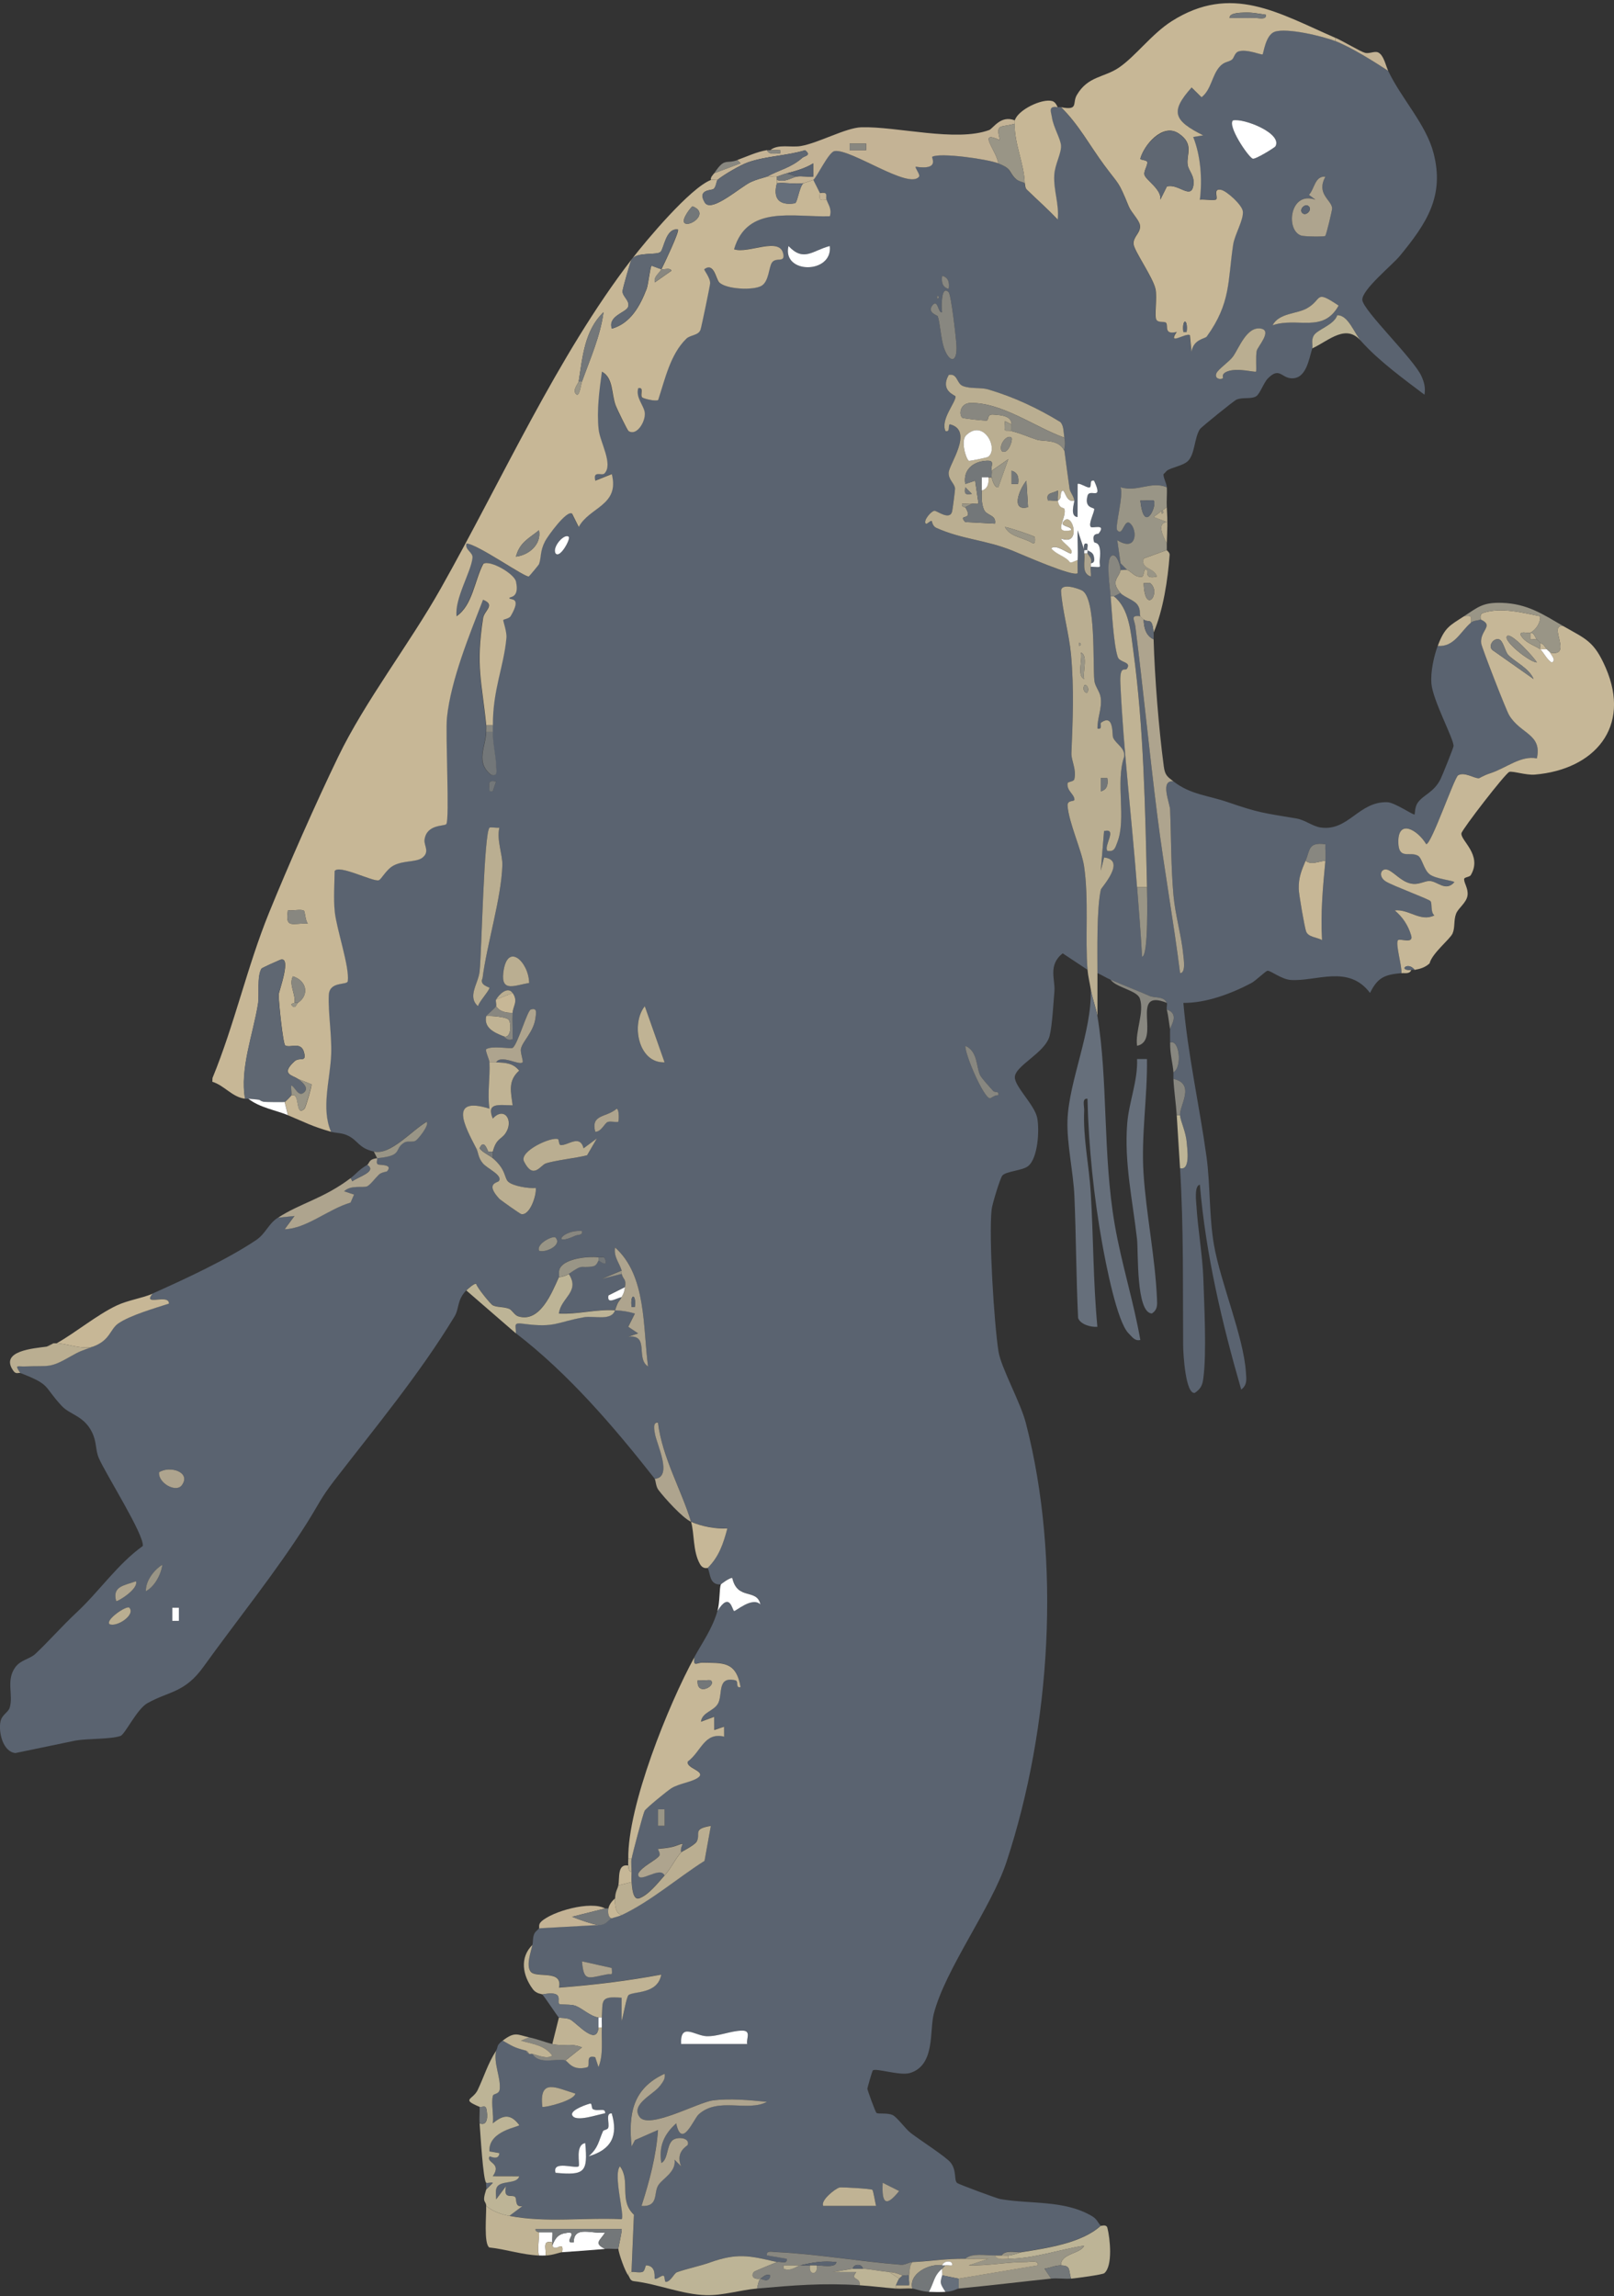 <svg width="383" height="545" viewBox="0 0 383 545" fill="none" xmlns="http://www.w3.org/2000/svg">
<rect x="0" y="0" width="383" height="545" fill="#333333" stroke="none"/>
<g clip-path="url(#clip0_718_12467)">
<path d="M258.068 130.56C258.029 130.472 257.315 130.647 257.284 130.56C257.173 130.25 257.054 128.917 257.672 128.981C258.504 128.957 257.823 130.163 258.061 130.56H258.068Z" fill="#5A6370"/>
<path d="M316.868 9.753C320.808 11.308 325.786 14.465 329.409 16.814C332.533 23.383 338.367 29.46 340.159 36.259C342.87 46.565 338.47 53.071 332.168 60.751C330.424 62.877 323.083 68.819 323.281 71.199C323.487 73.722 335.545 85.274 337.321 89.304C338.003 90.851 338.272 91.97 338.034 93.683C333.064 89.923 327.316 85.75 323.146 81.132C321.339 79.133 319.983 74.746 317.335 74.817C316.566 77.134 312.65 78.173 311.786 79.601C311.049 80.815 311.612 81.965 311.39 82.703C310.589 85.305 309.955 90.042 306.356 89.78C304.041 89.614 303.581 87.059 300.862 89.82C299.847 90.851 298.975 93.549 298.055 94.072C296.763 94.81 294.908 94.191 293.362 94.874C292.855 95.096 285.022 101.379 284.705 101.895C283.405 103.981 283.556 107.679 281.962 109.353C280.821 110.551 277.895 110.947 276.889 111.725L276.104 112.51C275.969 113.216 276.825 114.732 276.889 115.644C273.115 114.105 270.095 116.834 265.909 115.644C266.725 117.516 264.506 125.077 265.132 125.839C266.503 127.513 266.741 122.88 268.255 124.276C269.984 125.871 269.801 131.162 265.14 128.195L265.925 133.693L267.486 135.256C267.09 135.129 266.408 135.344 265.917 135.256C266.02 134.36 264.807 130.671 263.57 132.114C262.46 133.4 263.412 139.62 263.57 141.532C263.863 145.07 264.276 153.028 265.267 155.939C265.742 157.32 268.644 157.011 267.415 158.732C266.987 159.327 265.671 157.669 265.885 162.326C266.606 178.011 268.628 194.68 269.841 210.563C270.261 216.045 270.737 221.551 271.014 227.042C272.576 227.042 272.235 212.388 272.187 210.563C271.775 192.292 271.426 172.743 268.953 154.575C268.35 150.172 268.01 144.436 264.347 141.532L265.917 140.746C266.757 141.691 269.072 142.357 269.896 143.468C270.776 144.65 270.348 145.618 270.618 146.237C268.089 145.895 269.23 147.125 269.413 148.609C271.276 163.58 272.75 178.614 274.637 193.593C276.207 206.049 278.466 218.489 280.036 230.953C281.447 230.953 280.884 227.557 280.797 226.653C280.393 222.194 278.878 217.164 278.466 212.515C277.864 205.763 277.943 198.909 277.665 192.133C277.602 190.61 275.184 185.048 278.458 185.453C282.501 188.603 286.647 188.769 291.214 190.34C298.84 192.958 299.688 192.919 307.672 194.267C309.693 194.608 311.501 196.14 313.403 196.402C319.999 197.33 322.377 190.205 329.187 190.396C330.987 190.443 335.434 193.561 335.68 193.299C335.775 193.196 335.704 191.506 336.425 190.515C337.844 188.555 340.215 188.119 341.832 184.929C342.244 184.112 344.892 177.511 344.924 177.091C345.066 175.504 339.993 166.253 339.668 162.207C339.453 159.494 340.23 155.805 341.174 153.29C345.074 153.583 346.501 149.957 349.014 147.799C349.704 147.204 350.838 147.3 351.369 147.014C354.667 148.49 351.107 149.6 351.488 152.687C351.607 153.639 357.37 168.467 358.099 169.697C360.811 174.258 365.979 174.147 364.695 179.971C360.834 179.249 357.457 182.279 353.684 183.493C351.908 184.065 351.107 184.683 350.933 184.691C349.823 184.755 347.46 183.081 346.002 184.001C345.09 184.572 339.66 200.408 338.439 200.337C336.37 196.885 331.724 194.267 331.819 199.9C331.891 204.153 334.578 201.979 336.489 203.082C337.464 203.645 337.828 206.319 339.192 207.445C340.627 208.627 345.106 208.945 345.106 209.381C343.013 211.698 341.118 209.135 339.263 209.08C338.145 209.048 336.893 209.897 335.371 209.77C333.016 209.579 331.51 207.675 329.79 206.644C327.824 205.462 326.761 207.882 328.846 209.183C330.543 210.238 339.121 213.38 339.453 213.856C339.921 214.522 339.406 216.434 340.373 217.243C337.083 218.894 334.293 215.68 330.979 216.061C332.842 217.616 334.15 219.584 334.863 221.98C335.505 224.138 332.231 222.646 331.756 223.114C331.034 223.805 332.763 229.453 332.548 230.961C328.648 231.326 326.944 231.921 325.104 235.666C319.991 228.858 312.396 232.984 306.3 232.587C304.112 232.444 301.536 230.342 300.79 230.398C300.331 230.437 298.032 232.746 296.906 233.341C292.133 235.848 286.219 238.077 280.813 238.03C281.875 250.327 284.61 262.315 286.299 274.509C287.226 281.237 286.893 288.679 288.074 295.478C289.628 304.38 295.09 317.248 295.645 325.61C295.748 327.205 296.058 328.673 294.535 329.799C289.969 313.964 286.108 297.636 284.729 281.173C283.342 281.403 283.857 285.251 283.92 286.299C284.261 291.757 285.371 298.08 285.553 303.491C285.768 309.909 286.346 321.136 285.553 327.094C285.332 328.792 284.959 329.585 283.54 330.585C281.336 331.021 280.773 321.437 280.757 319.239C280.654 304.871 280.908 291.828 280.02 277.246C282.533 277.968 281.709 272.51 281.621 271.328C281.423 268.479 280.147 266.266 280.02 264.695C279.838 262.426 283.801 257.261 278.45 256.063C278.427 255.54 278.482 255.016 278.45 254.492C280.599 253.302 279.885 246.543 277.665 247.431C277.681 246.384 277.618 245.337 277.665 244.297C277.697 243.56 280.036 240.68 276.881 239.593C276.762 239.125 277.031 238.371 276.881 238.022C276.167 236.356 274.019 236.927 272.79 236.38C270.015 235.15 266.725 233.896 263.554 232.532C262.484 232.072 261.493 231.413 260.415 230.961C260.423 225.852 260.193 215.752 261.224 211.119C261.327 210.65 267.423 204.097 261.985 203.502L261.208 206.636L261.985 197.235C265.298 196.441 261.81 200.797 262.769 201.931C264.458 202.233 264.632 201.17 265.108 199.964C267.352 194.283 264.617 185.683 266.765 179.566C267.019 177.464 264.767 176.583 264.133 175.044C263.848 174.346 264.387 169.3 261.295 171.49C260.946 171.743 261.731 173.243 260.423 172.902C260.352 170.331 261.549 168.173 261.176 165.515C260.978 164.079 259.812 162.929 259.678 161.493C259.273 157.407 260.13 141.881 256.729 140.12C255.825 139.652 251.647 138.208 251.782 140.35C252.067 144.801 253.692 150.489 254.136 155.265C254.889 163.429 254.556 171.053 254.239 178.749C254.168 180.486 255.492 182.589 254.921 184.937C254.77 185.548 253.367 185.485 253.32 185.881C253.098 187.698 254.945 188.468 254.953 189.769C254.953 190.348 253.209 189.745 253.328 191.26C253.645 195.291 256.673 201.852 257.228 205.509C258.409 213.324 257.45 222.742 258.06 230.167L252.17 226.264C248.619 229.088 250.45 232.524 250.212 235.261C249.958 238.165 249.697 243.425 249.063 245.876C248.024 249.891 240.889 252.906 240.818 255.643C240.762 257.856 245.479 262.22 246.113 265.25C246.7 268.051 246.335 274.985 243.91 276.81C242.538 277.841 238.741 277.984 237.861 279C237.33 279.61 235.451 285.799 235.316 287.036C234.603 293.423 235.903 314.122 236.933 320.723C237.536 324.595 242.134 332.727 243.434 337.749C251.877 370.349 249.372 410.009 238.828 441.943C235.237 452.82 224.265 467.402 221.57 478.017C220.547 482.055 221.95 490.18 215.941 492.004C213.563 492.726 207.76 490.751 207.117 491.401C206.959 491.56 205.841 495.487 205.825 495.709C205.809 496.019 207.736 501.271 207.974 501.469C208.394 501.81 210.479 501.398 211.779 501.969C212.857 502.437 214.799 505.222 216.131 506.253C218.161 507.832 224.519 511.902 225.581 513.267C227.111 515.234 226.302 517.503 227.158 518.13C227.595 518.455 236.569 521.78 237.322 521.915C244.631 523.2 252.543 522.081 259.147 525.985C260.375 526.714 260.518 527.555 261.192 528.23C256.737 532.331 248.349 533.561 242.372 534.505C240.897 534.616 238.543 533.902 237.671 535.291C237.155 535.331 236.624 535.283 236.101 535.291C233.881 535.323 230.599 534.64 229.045 536.076C224.519 535.997 220.523 536.695 216.504 536.862C215.719 536.893 214.72 537.6 213.792 537.488C203.891 536.727 193.902 534.926 183.985 534.474C183.128 534.434 181.797 534.045 182.011 535.283L186.704 536.084C186.918 537.584 185.047 536.56 184.357 536.862C177.801 535.307 174.931 534.68 168.526 536.941C165.799 537.901 163.127 538.401 160.661 539.274C159.908 539.543 159.29 541.344 158.085 541.574C157.578 541.669 157.903 540.067 157.348 540.083C156.856 540.091 155.667 541.114 155.358 540.789C155.215 540.638 155.849 537.79 153.384 537.639C153.075 537.623 153.098 539.004 152.448 539.21C151.624 539.464 150.688 539.147 149.872 539.218L150.443 525.604C146.796 522.208 149.729 517.614 147.129 514.124C145.456 516.115 148.326 525.866 147.525 526.675C138.726 526.231 129.545 527.579 120.865 525.889L123.98 523.557C122.054 523.938 122.712 521.811 122.228 521.383C121.483 520.732 119.366 522.081 120.072 518.836L117.733 521.97C117.757 521.121 117.535 520.09 117.813 519.312C118.526 517.273 122.648 518.535 123.211 516.488L116.941 516.472C119.184 513.251 115.292 513.362 116.164 511.767C116.227 511.656 118.352 512.902 118.51 510.99L116.148 510.577C115.839 505.587 123.409 504.786 123.211 504.318C121.174 501.596 119.39 501.874 116.948 503.921C117.202 501.914 116.52 499.264 116.956 497.399C117.107 496.765 118.486 497.145 118.597 495.709C118.811 492.917 117.083 489.68 117.725 486.657C118.296 485.761 117.638 485.562 119.295 484.301C121.57 485.554 121.856 485.911 124.781 486.657C124.932 486.998 125.209 487.331 125.566 487.442C125.796 487.514 126.097 487.379 126.351 487.442C128.015 490.195 132.249 488.355 134.191 489.013C134.817 489.228 135.753 491.512 139.265 490.632C140.343 490.362 138.631 487.498 141.247 488.22L142.024 490.576C143.237 487.498 142.682 484.34 142.816 481.167C142.848 480.389 142.769 479.596 142.816 478.811C143.078 474.741 142.317 473.67 147.517 474.106V479.588C147.946 478.461 148.667 473.781 149.214 473.431C150.657 472.511 156.056 473.265 156.935 468.616C148.873 470.131 140.834 471.099 132.653 471.71C133.652 467.275 127.151 469.599 125.915 467.878C124.829 466.37 125.994 463.276 126.359 461.547C126.517 460.801 126.39 460.055 126.707 459.151C126.977 458.389 127.667 458.064 127.928 457.62L142.039 456.834C143.902 456.945 144.41 455.565 145.179 455.263C145.948 454.962 146.693 454.882 147.533 454.478C154.66 451.058 160.558 445.822 167.194 441.593L168.692 433.295C164.269 434.033 166.33 435.08 165.355 437C164.927 437.849 161.787 439.404 161.644 439.57C161.288 437.769 163.206 436.992 160.487 438.015C158.798 438.65 156.341 438.682 156.151 438.793C156.079 438.833 156.809 439.824 156.484 440.356C155.841 441.403 152.242 442.95 151.457 444.672C151.402 447.361 156.626 442.665 157.72 445.053C156.166 446.798 153.986 449.63 151.751 450.463C150.062 451.098 149.983 447.464 149.88 446.623C149.793 445.901 149.856 445.021 149.88 444.267C149.912 443.252 149.737 442.062 149.88 441.133C150.054 439.975 152.631 430.304 152.972 429.717C153.344 429.066 158.442 424.901 159.361 424.346C161.129 423.267 164.086 422.917 165.561 421.918C167.891 420.339 162.596 419.657 163.222 418.022C166.425 415.611 167.107 411.017 171.839 412.12L171.824 409.771L169.485 410.557L169.469 407.423L166.33 408.589C166.607 406.249 169.564 406.058 170.468 404.099C171.522 401.806 170.175 397.791 174.503 398.751C175.351 398.942 174.44 400.703 175.74 400.354C174.654 394.158 171.467 394.689 166.742 394.57C165.331 394.538 164.459 395.752 164.768 393.293C166.734 389.715 169.057 386.533 170.254 382.313C173.171 377.6 173.734 382.003 174.186 382.313C174.471 382.503 178.483 378.814 180.441 380.75C179.593 376.846 174.979 379.885 173.766 374.474C173.203 374.347 171.094 375.902 171.039 376.045C168.185 376.259 168.621 373.173 167.899 372.126C170.603 369.452 171.641 366.358 172.6 362.716C169.873 362.891 166.472 362.248 163.983 361.145C161.668 353.513 157.165 345.921 156.135 337.622C154.803 337.408 155.287 339.518 155.421 340.296C155.857 342.795 159.734 350.586 155.358 350.951C145.67 338.614 134.857 325.983 122.426 316.439C122.426 314.352 121.729 313.829 124.297 314.162C131.781 315.146 132.027 313.765 138.583 312.599C140.953 312.178 145.084 313.575 145.948 310.949C147.636 311.044 149.04 311.234 150.649 311.742L149.079 314.868L151.426 316.439L149.079 317.216C154.216 316.669 150.76 322.389 153.772 324.277C152.512 314.892 153.439 302.745 145.948 296.041C145.559 298.215 146.939 299.635 147.51 301.531L142.8 303.491L147.51 302.317C147.898 303.816 148.627 303.388 148.294 305.451L144.378 307.426C143.982 309.592 145.948 308.204 147.51 307.807C146.836 309.132 146.804 308.339 145.94 310.941C141.278 310.671 137.212 311.948 132.613 311.718C133.042 307.95 137.759 306.553 134.96 302.309C138.718 299.738 137.315 301.103 140.755 300.508C141.651 300.349 141.928 299.199 142.016 299.175C142.158 299.135 144.362 301.039 143.585 298.794C143.324 298.033 142.697 298.477 142.016 298.398C139.622 298.104 134.389 298.643 132.994 300.77C132.407 301.666 132.796 302.698 132.613 303.102C130.965 306.776 128.126 313.971 122.981 312.385C122.046 312.099 121.515 310.877 120.809 310.592C119.501 310.06 118.011 310.298 116.925 309.759C116.425 309.513 113.278 305.673 112.977 304.673C112.628 304.435 111.082 305.792 110.654 306.236C108.387 308.6 109.021 310.536 107.855 312.456C99.547 326.158 89.099 338.733 79.332 351.387C76.097 355.584 75.645 357.004 72.879 361.399C65.672 372.871 56.191 384.59 48.271 395.61C43.8 401.83 40.114 401.338 34.953 404.249C32.495 405.63 29.657 411.636 28.595 412.009C26.264 412.818 20.755 412.604 17.932 413.103L3.655 416.071C0.698 415.777 -0.388 411.144 0.103 408.629C0.436 406.939 1.95 406.447 2.299 405.312C3.227 402.29 1.348 398.815 3.647 395.681C4.931 393.936 7.024 393.793 8.364 392.555C11.321 389.81 14.595 386.057 18.146 382.733C23.632 377.616 27.826 371.285 33.883 366.929C34.295 364.343 25.027 349.753 23.442 346.04C22.578 344.001 23.022 342.295 21.793 339.843C19.867 336.011 16.593 335.781 14.634 333.671C10.155 328.839 12.216 328.736 4.804 325.856C3.409 323.73 4.035 324.365 5.969 324.285C11.693 324.039 11.638 324.825 16.751 321.897C18.971 320.62 19.272 320.612 22.055 319.581C26.193 318.049 26.034 315.463 28.103 314.051C30.918 312.131 36.729 310.465 40.082 309.37C40.082 306.902 33.7 310.116 36.166 307.029C43.856 303.602 53.876 298.945 60.734 294.351C63.112 292.757 63.603 290.519 65.958 288.988L69.858 288.583L67.528 291.733C72.712 291.582 77.913 286.933 83.161 285.41L83.993 283.498L81.639 282.72C83.248 281.15 86.126 281.967 87.093 281.546C87.799 281.237 89.091 279.523 89.883 278.769C90.494 278.19 91.746 278.079 91.818 277.992C93.356 276.183 89.955 276.588 89.614 276.318C89.154 275.953 89.59 275.12 89.471 274.874C95.845 274.263 93.261 272.764 95.948 271.137C96.638 270.717 97.922 271.185 98.636 270.701C99.309 270.257 101.91 267.004 101.22 266.242C97.621 268.337 92.69 274.208 88.686 273.303C85.135 272.502 85.024 270.756 82.622 269.558C81.115 268.805 79.792 268.979 78.492 268.598C76.066 263.053 78.309 256.095 78.523 250.2C78.69 245.607 77.77 240.243 77.96 236.126C78.119 232.77 82.32 233.888 82.463 232.849C82.923 229.477 79.792 220.496 79.371 216.347C79.046 213.165 79.316 209.897 79.34 206.715C80.339 205.081 88.338 209.262 89.781 208.905C90.43 208.738 91.532 206.366 93.324 205.406C95.695 204.137 98.659 204.661 100.118 203.574C102.021 202.153 100.499 200.654 100.673 199.289C101.165 195.529 105.35 196.132 105.834 195.576C106.666 194.624 105.604 174.06 106 170.252C106.936 161.319 111.32 150.695 114.554 142.325C117.638 143.531 114.856 144.896 114.578 146.673C112.818 158.209 114.285 161.691 115.323 172.124C115.371 172.632 115.331 173.179 115.323 173.695C115.252 177.234 112.683 180.875 116.505 183.898C118.138 184.311 117.733 183.009 117.702 181.915C117.63 179.265 116.909 176.734 116.885 173.695C116.885 173.172 116.885 172.648 116.885 172.124C116.869 163.54 119.485 158.248 120.104 151.346C120.231 149.878 119.255 147.316 119.358 147.125C119.454 146.951 120.762 146.808 121.118 146.197C123.933 141.405 120.849 142.508 120.793 141.921C120.762 141.54 123.251 142.063 122.371 138.009C121.959 136.113 116.195 132.805 114.626 133.789C112.533 137.74 112.097 143.634 108.268 146.237C107.776 142.024 111.724 135.708 112.049 132.368C112.176 131.012 110.186 130.504 110.622 128.981C113.159 129.02 124.757 137.263 125.431 136.772C125.582 136.661 127.778 134.034 127.841 133.86C128.436 132.13 128.015 130.869 129.276 128.425C129.886 127.243 134.5 120.833 135.697 121.912L137.259 125.046C139.82 120.285 146.994 119.968 145.107 112.502L141.199 114.065C140.565 111.542 142.713 112.994 143.348 112.359C145.512 110.217 142.309 104.926 141.984 101.895C141.508 97.412 142.158 92.612 142.761 88.177C145.551 89.685 144.973 93.501 146.051 96.254C146.344 97 148.786 102.077 149.063 102.268C150.982 103.561 153.091 100.118 152.94 98.031C152.813 96.262 150.696 94.366 151.386 92.097C152.861 91.843 151.751 93.612 152.298 94.287C152.528 94.572 155.564 95.334 156.111 94.905C157.744 89.971 158.989 84.076 162.786 80.371C163.745 79.434 165.648 79.633 166.155 78.245C166.346 77.713 168.407 67.804 168.438 67.248C168.518 65.915 166.869 64.003 167.059 63.861C169.374 62.179 169.786 66.153 170.587 66.987C172.164 68.629 178.665 68.962 180.623 67.812C182.431 66.749 182.344 63.329 183.128 62.266C184.096 60.949 186.149 62.409 185.816 60.378C185.102 55.935 177.46 60.314 174.115 59.14C177.246 48.501 188.17 51.587 196.851 51.301C197.343 49.556 196.526 48.675 196.066 47.382C195.773 46.557 196.685 45.415 194.497 45.811L192.927 42.678C193.791 42.043 196.566 36.053 197.969 35.839C201.846 35.228 215.671 45.097 218.026 41.892C218.359 41.44 216.956 39.75 217.233 39.552C223.068 40.44 220.896 37.346 221.149 37.195C222.957 36.156 234.214 37.719 236.83 38.758C240.247 40.115 239.169 40.686 241.016 42.455C241.65 43.066 242.808 43.169 243.109 43.463C243.252 43.598 243.141 44.518 243.585 44.955C246.05 47.358 248.603 49.58 250.941 52.095C251.322 48.429 249.903 45.161 250.125 41.48C250.275 38.909 251.845 36.394 251.718 34.49C251.615 32.927 249.935 30.198 249.586 27.953C249.348 26.437 248.587 25.025 250.957 25.422C251.187 25.485 251.48 25.374 251.742 25.422C255.936 29.523 258.481 34.426 261.961 39.123C265.655 44.114 265.251 42.685 267.811 48.961C268.422 50.445 270.285 52.166 270.467 53.452C270.729 55.252 268.802 56.125 268.953 57.918C269.096 59.529 273.503 65.741 274.138 68.502C274.629 70.644 273.797 75.198 274.391 75.928C274.986 76.658 276.254 76.166 276.643 76.586C277.253 77.261 275.977 79.498 279.195 78.76C276.841 82.172 281.479 78.808 282.319 79.546L282.7 83.457C283.128 80.474 285.918 80.394 286.307 79.855C292.07 71.874 291.269 66.701 292.577 58.037C292.942 55.633 295.082 52.166 294.876 50.151C294.726 48.636 291.095 45.351 289.755 45.042C287.678 44.566 289.057 46.843 288.55 47.303C288.067 47.731 285.649 47.208 284.673 47.382C285.276 42.646 284.903 37.013 283.096 32.491L285.458 32.094C278.403 28.564 277.602 26.469 282.715 20.733L285.07 23.057C287.416 21.264 287.527 17.75 289.47 15.695C290.54 14.568 291.38 14.759 292.244 14.164C292.799 13.783 292.894 12.529 293.798 12.204C295.756 11.506 299.332 13.108 299.562 12.879C299.784 12.656 300.259 8.245 302.447 7.507C305.349 6.531 313.847 8.563 316.82 9.737L316.868 9.753ZM302.638 34.752C304.413 31.658 295.082 27.976 292.561 28.587C291.261 29.857 296.05 37.068 297.239 37.656C297.818 37.941 302.479 35.014 302.63 34.752H302.638ZM314.513 41.924C312 41.694 311.945 44.859 310.605 46.24L312.167 47.398C306.038 45.2 305.024 54.665 308.766 55.903C309.574 56.173 314.283 56.197 314.481 55.99C314.719 55.752 316.154 49.731 316.122 49.389C315.908 47.358 312.293 46.041 314.513 41.916V41.924ZM196.907 58.394C192.848 59.426 190.755 62.274 187.108 58.394C185.523 65.106 197.668 65.075 196.907 58.394ZM225.129 68.589C225.335 67.129 225.129 65.868 223.575 65.455C223.369 66.915 223.575 68.177 225.129 68.589ZM225.129 69.375C223.187 67.328 223.417 73.627 223.559 74.079C222.608 74.563 222.608 70.7 221.221 72.516C219.952 74.182 222.465 74.857 222.521 75.023C223.092 76.689 223.274 80.521 224.035 82.664C225.224 86.012 227.151 86.376 226.976 82.116C226.905 80.402 225.708 69.986 225.129 69.375ZM222.394 70.16V70.945C222.901 70.684 222.901 70.422 222.394 70.16ZM317.652 72.524C311.818 68.621 313.942 71.049 310.105 73.191C307.648 74.563 303.549 74.262 301.972 77.205C307.87 75.166 313.966 79.204 317.652 72.524ZM298.047 88.193C298.214 88.011 297.921 84.52 298.214 83.259C298.444 82.259 301.948 78.483 299.213 77.999C295.828 77.403 294.028 82.648 292.569 84.647C291.666 85.885 289.05 87.654 288.645 88.606C288.114 89.883 289.628 90.209 290.191 89.756C290.334 89.637 289.604 88.757 291.333 88.13C293.735 87.257 297.81 88.455 298.039 88.201L298.047 88.193ZM252.574 103.886C252.337 102.72 252.495 101.094 251.591 100.157C246.24 96.881 240.628 94.263 234.587 92.462C232.629 91.875 230.369 92.382 228.443 91.605C226.976 91.01 227.238 88.582 225.129 88.987C222.949 92.843 226.738 93.787 226.746 94.12C226.762 95.572 223.131 99.602 224.352 102.315C225.66 102.712 224.796 100.546 225.51 100.745C231.083 102.284 225.177 110.225 225.105 112.193C225.042 113.93 226.548 114.732 226.619 116.001C226.643 116.342 226.041 120.968 225.93 121.396C225.335 123.649 222.259 121.15 221.712 121.237C220.888 121.364 219.056 123.546 219.651 124.284C219.881 124.577 220.729 123.53 221.07 123.657C221.189 123.705 221.181 124.855 222.188 125.299C228.332 128.052 233.786 128.092 240.271 130.71C242.411 131.575 254.739 137.033 255.706 136.05C255.761 135.01 255.65 133.955 255.706 132.916C255.841 130.583 255.603 128.195 255.714 125.863L257.276 130.567C257.315 130.821 257.236 131.099 257.276 131.353C257.569 133.178 256.435 136.081 258.837 136.843C258.964 136.105 258.679 135.129 258.837 134.487C261.889 134.661 260.756 134.82 260.97 132.789C261.453 128.163 259.741 129.084 259.606 128.608C258.98 126.442 260.581 126.775 260.677 126.648C262.627 124.165 259.234 125.466 258.845 125.061C258.179 124.371 259.686 121.618 259.646 120.809C259.622 120.404 257.204 120.682 258.068 117.628C258.576 115.811 261.913 119.064 259.614 114.089C258.282 113.724 259.25 115.731 258.409 115.7C257.743 115.676 256.023 114.51 255.714 114.867L255.698 122.705C253.74 122.586 255 119.222 254.921 118.786C254.723 117.628 253.914 116.85 253.795 116.017C253.359 113.066 252.987 109.987 252.574 107.02C252.471 106.29 252.955 105.759 252.574 103.886ZM134.968 127.426C134.025 126.458 130.957 129.79 131.837 131.337C132.851 132.654 135.444 127.91 134.968 127.426ZM117.725 185.477C115.664 185.088 116.084 185.929 116.164 187.817H116.933L117.725 185.477ZM118.502 196.441C117.86 196.544 116.394 196.267 116.172 196.441C114.84 197.52 114.301 226.026 113.809 230.572C113.5 233.452 110.836 236.499 113.413 238.799C113.896 237.466 115.854 235.475 116.156 234.475C116.219 234.277 113.674 233.873 114.507 232.183C115.506 224.146 118.97 213.181 119.208 205.375C119.287 202.804 117.805 199.385 118.502 196.441ZM309.812 204.296C308.829 206.628 308.131 208.286 308.187 210.96C308.211 212.237 309.566 219.988 309.931 221.044C310.43 222.456 312.555 222.44 313.72 223.122C313.34 216.767 313.919 210.524 314.513 204.296C314.632 203.01 314.442 201.662 314.513 200.368C310.415 199.813 310.906 201.693 309.812 204.296ZM125.566 233.309C125.487 228.335 120.357 223.408 119.446 230.778C118.835 235.689 122.284 233.785 125.566 233.309ZM117.725 237.236C117.543 237.546 117.908 238.53 117.725 238.807C117.258 239.529 115.426 240.926 115.371 241.164C114.776 243.932 117.242 245.051 119.295 245.868C119.874 246.098 120.302 247.169 121.642 246.646C121.721 244.567 121.546 242.449 121.642 240.378C121.721 238.76 123.029 237.681 121.642 235.673C120.516 234.031 118.479 235.927 117.717 237.244L117.725 237.236ZM157.704 252.136L153.011 238.815C149.713 242.869 151.378 252.366 157.704 252.136ZM117.725 252.144C118.891 250.168 123.172 252.953 123.996 252.144C124.274 251.866 123.417 249.843 123.616 248.915C124.012 247.082 126.684 244.9 127.08 241.497C127.199 240.465 127.556 239.101 125.962 239.593C125.106 239.855 122.862 247.852 121.665 248.685C121.19 249.018 116.734 248.106 115.371 249.01C115.078 249.327 116.132 251.477 116.156 252.144C116.322 255.825 115.617 259.475 116.156 263.124C106.294 260.062 110.376 267.432 113.024 272.542C113.579 273.613 113.421 274.676 114.57 276.088C115.632 277.397 119.351 278.896 118.415 280.309C118.13 280.737 115.07 280.808 118.486 284.514C118.732 284.775 123.409 288.107 123.727 288.171C125.804 288.552 127.381 283.577 127.151 281.959C125.526 282.141 121.697 281.522 120.595 280.459C119.628 279.531 120.175 277.659 116.956 274.898C117.028 274.398 116.845 273.763 116.956 273.327C117.781 270.114 118.97 270.479 119.993 268.94C122.022 265.885 119.636 262.513 116.964 265.48C115.363 261.609 118.383 262.299 121.665 262.339C121.269 259.173 120.476 256.547 123.211 254.104C121.737 252.263 119.882 252.215 117.741 252.144H117.725ZM235.665 258.911C234.959 258.118 232.954 255.904 232.613 255.238C231.622 253.286 232.082 249.502 229.061 248.217C229.021 250.43 233.437 260.585 234.904 260.673C235.205 260.689 236.133 259.76 236.886 259.974C237.187 258.808 236.109 259.411 235.665 258.911ZM146.717 266.242C146.836 266.139 147.026 263.394 146.344 263.124C143.839 265.322 140.176 264.362 141.247 268.606C142.682 268.646 143.514 266.528 144.212 266.282C144.941 266.028 146.487 266.44 146.717 266.234V266.242ZM132.447 270.399C131.115 269.63 123.108 273.184 124.345 275.667C126.541 280.086 128.245 276.588 129.466 276.159C131.702 275.374 136.72 274.89 139.32 274.192L141.643 270.201L138.488 272.542C137.592 269.138 134.825 271.891 133.057 271.788C132.598 271.764 132.637 270.518 132.447 270.407V270.399ZM138.099 292.154C133.486 291.781 130.671 295.978 136.514 293.288C137.243 292.955 138.337 293.272 138.099 292.154ZM131.829 293.725C131.321 293.161 127.191 295.176 127.92 296.85C129.379 297.422 133.493 295.557 131.829 293.725ZM43.166 352.474C45.378 349.38 40.352 347.801 37.751 349.411C37.466 351.966 41.794 354.394 43.166 352.474ZM34.62 377.648C36.705 376.561 38.211 373.665 38.528 371.372C36.531 372.586 34.541 375.228 34.62 377.648ZM32.258 375.299C29.451 376.331 26.589 376.473 27.564 380.004C27.762 380.282 32.979 377.116 32.258 375.299ZM30.688 381.575C30.085 380.924 24.877 384.502 25.995 385.486C27.794 386.248 32.234 383.241 30.688 381.575ZM42.453 381.575H40.891V384.701H42.453V381.575ZM157.704 429.423H156.143V433.334H157.704V429.423ZM145.163 467.077L138.107 465.506C138.527 470.48 139.487 469.441 143.966 468.608C145.242 468.37 145.329 469.155 145.163 467.077ZM161.629 485.118H177.309C177 483.952 178.38 481.944 176.128 481.952C173.425 481.968 170.238 483.388 167.622 483.269C164.879 483.15 161.391 479.921 161.629 485.118ZM156.618 495.035C157.253 494.139 157.942 493.409 157.697 492.171C150.149 495.646 149.071 501.644 149.864 509.427L150.665 507.911L156.127 505.516C155.715 511.68 154.097 517.662 152.211 523.549C156.325 523.795 155.049 520.479 156.174 518.67C157.205 517.011 160.479 515.512 160.051 512.577L161.605 514.139C160.178 510.601 163.103 509.332 163.19 509.046C163.745 507.277 160.503 507.015 159.464 508.062C158.148 509.395 158.489 512.584 156.912 513.354C156.285 509.379 157.53 506.579 160.439 503.945C161.755 510.188 164.57 502.921 165.767 501.826C170.397 497.606 177.42 501.311 181.987 498.835C177.864 498.447 173.251 497.971 169.12 498.51C165.569 498.978 153.939 505.452 151.751 502.421C149.563 499.391 155.191 497.018 156.603 495.027L156.618 495.035ZM136.53 496.892C132.114 495.582 127.904 493.052 128.697 500.017C128.975 500.343 136.276 498.613 136.53 496.892ZM140.644 500.557C140.383 500.406 140.446 499.224 140.105 499.256C139.693 499.296 135.301 500.724 135.761 501.969C136.466 503.873 142.198 501.699 143.585 501.58C143.72 500.073 141.881 501.271 140.636 500.557H140.644ZM139.677 511.775C145.06 510.22 146.741 506.888 145.155 501.588C143.657 501.485 144.648 503.786 144.354 504.96C144.22 505.492 143.229 505.516 143.11 505.777C142.055 508.086 142.039 509.752 139.677 511.775ZM131.837 515.702C138.749 516.345 139.534 515.575 138.884 508.649C136.387 509.078 137.703 513.751 137.33 514.147C136.68 514.83 130.949 512.624 131.844 515.71L131.837 515.702ZM209.464 518.059C209.179 523.12 210.288 523.858 213.364 520.018L209.464 518.059ZM207.006 519.725C206.713 519.471 199.658 519.058 199.229 519.177C198.104 519.479 194.647 522.295 195.353 523.549H207.886C207.696 522.795 207.236 519.923 207.006 519.725Z" fill="#5A6370"/>
<path d="M258.854 133.694C259.218 132.497 258.41 132.02 258.069 131.338C257.966 131.132 258.164 130.783 258.069 130.553C258.203 130.775 259.274 130.957 259.519 131.854C260.074 133.885 258.861 133.575 258.846 133.694H258.854Z" fill="#5A6370"/>
<path d="M182.01 41.916C182.637 41.733 183.738 42.098 184.365 41.916V42.701C184.317 42.955 184.428 43.249 184.365 43.487C183.421 46.898 184.658 48.866 188.63 48.247C189.232 48.152 189.668 44.304 190.643 43.487C190.762 43.463 192.895 42.773 192.998 42.701L194.568 45.835C194.377 47.501 194.473 47.589 196.137 47.406C196.605 48.699 197.414 49.58 196.922 51.325C188.233 51.611 177.309 48.525 174.186 59.164C177.539 60.346 185.173 55.967 185.887 60.402C186.212 62.425 184.167 60.973 183.199 62.29C182.415 63.353 182.502 66.78 180.694 67.835C178.736 68.986 172.235 68.653 170.658 67.01C169.857 66.177 169.453 62.203 167.13 63.885C166.94 64.019 168.589 65.939 168.509 67.272C168.478 67.835 166.425 77.745 166.226 78.268C165.719 79.649 163.824 79.458 162.857 80.394C159.052 84.1 157.815 89.994 156.182 94.929C155.635 95.35 152.599 94.596 152.369 94.31C151.822 93.636 152.932 91.867 151.457 92.121C150.767 94.39 152.884 96.286 153.011 98.055C153.162 100.142 151.053 103.577 149.134 102.292C148.857 102.101 146.407 97.024 146.122 96.278C145.044 93.525 145.63 89.709 142.832 88.201C142.229 92.636 141.571 97.428 142.055 101.919C142.38 104.949 145.591 110.241 143.419 112.383C142.776 113.018 140.628 111.566 141.27 114.089L145.178 112.526C147.065 119.992 139.891 120.309 137.33 125.069L135.768 121.936C134.571 120.857 129.957 127.267 129.347 128.449C128.086 130.893 128.507 132.154 127.912 133.884C127.849 134.066 125.661 136.684 125.502 136.795C124.828 137.287 113.23 129.044 110.693 129.005C110.257 130.528 112.255 131.036 112.12 132.392C111.795 135.732 107.847 142.055 108.339 146.26C112.168 143.658 112.604 137.755 114.697 133.812C116.274 132.837 122.038 136.137 122.442 138.033C123.322 142.087 120.833 141.564 120.864 141.944C120.912 142.532 123.996 141.429 121.189 146.221C120.833 146.832 119.525 146.974 119.429 147.149C119.326 147.339 120.302 149.894 120.175 151.37C119.564 158.272 116.94 163.556 116.956 172.148H115.386C114.348 161.715 112.873 158.224 114.641 146.697C114.911 144.92 117.693 143.555 114.617 142.349C111.383 150.719 107.007 161.342 106.063 170.276C105.667 174.084 106.729 194.648 105.897 195.6C105.413 196.156 101.228 195.561 100.736 199.313C100.554 200.67 102.076 202.177 100.181 203.597C98.722 204.684 95.758 204.169 93.387 205.43C91.588 206.39 90.494 208.762 89.844 208.929C88.401 209.286 80.402 205.113 79.403 206.739C79.379 209.921 79.109 213.189 79.435 216.371C79.855 220.52 82.986 229.501 82.526 232.873C82.384 233.912 78.182 232.794 78.023 236.15C77.833 240.267 78.753 245.63 78.586 250.224C78.372 256.119 76.129 263.077 78.555 268.622C73.806 267.242 72.498 266.425 68.36 264.703L67.575 261.569C67.678 261.537 69.089 260.094 69.144 259.998C71.372 259.062 69.921 265.346 72.276 263.14C72.498 262.934 74.028 257.896 73.909 257.341L70.714 256.079C69.422 255.167 66.497 254.976 69.89 251.898C71.071 250.827 72.569 252.136 72.252 250.224C71.697 246.892 68.938 248.867 67.686 248.129C67.163 247.82 66.1 237.57 66.14 236.046C66.156 235.348 69.406 226.613 66.417 227.843C65.743 228.121 62.168 229.707 62.049 229.914C60.931 231.865 61.597 236.07 61.225 238.339C60.044 245.583 56.904 253.62 58.165 260.776C55.089 260.411 53.226 257.594 50.388 256.753L50.427 255.849C55.675 243.076 58.648 229.414 63.841 216.64C68.439 205.335 74.932 190.634 80.219 179.685C86.617 166.42 97.177 152.83 104.565 139.715C119.263 113.645 132.272 84.457 149.903 61.528C149.665 61.846 147.723 68.613 147.739 69.137C147.763 70.462 149.499 71.326 149.087 72.794C148.698 74.174 144.164 74.92 145.21 77.999C149.634 76.761 151.893 72.62 153.439 68.597C153.851 67.526 154.279 63.353 154.612 63.091C154.707 63.012 156.293 63.742 156.959 63.885C156.396 64.987 155.112 65.574 155.397 67.018L159.313 64.273C159.107 63.44 157.664 64.035 156.967 63.885C157.593 62.663 161.287 54.904 160.883 54.475C158.013 54.047 157.593 58.974 156.777 59.775C155.873 60.655 151.275 59.695 149.911 61.528C153.36 57.046 163.84 44.542 168.731 42.701C169.096 42.566 169.818 42.797 170.301 42.701C169.992 42.963 170 44.391 169.31 44.867C168.795 45.224 165.378 44.939 167.281 48.072C168.835 50.635 175.835 44.233 178.245 43.177C179.648 42.566 180.663 42.321 182.066 41.908L182.01 41.916ZM162.413 52.896C163.547 54.047 168.494 50.643 164.363 48.977C164.157 48.898 161.612 52.079 162.413 52.896ZM137.322 90.55C137.251 90.986 135.523 92.898 136.934 93.692C137.576 93.715 137.837 91.296 138.107 90.55C140.049 85.163 142.467 79.768 143.212 74.095C138.694 78.443 138.25 84.679 137.322 90.55ZM122.426 132.115C125.55 131.75 128.546 129.163 127.904 125.847C125.423 127.862 123.346 128.695 122.426 132.115ZM72.141 216.172C71.618 215.688 69.311 216.212 68.328 216.061C67.622 220.488 69.359 219.076 73.037 219.187C72.427 218.449 72.387 216.395 72.141 216.172ZM69.898 238.022C69.898 238.077 69.303 238.101 69.113 238.411C70.025 239.87 70.413 238.204 70.674 238.022C73.505 236.126 72.728 232.69 69.509 231.738C68.471 233.666 70.183 235.864 69.89 238.022H69.898Z" fill="#C7B796"/>
<path d="M316.868 8.975V9.76C313.895 8.586 305.397 6.555 302.495 7.531C300.307 8.269 299.832 12.68 299.61 12.902C299.38 13.132 295.804 11.53 293.846 12.228C292.942 12.553 292.847 13.806 292.292 14.187C291.428 14.782 290.588 14.592 289.518 15.719C287.575 17.773 287.464 21.288 285.118 23.081L282.763 20.756C277.65 26.492 278.451 28.587 285.506 32.117L283.144 32.514C284.951 37.036 285.324 42.669 284.721 47.406C285.697 47.231 288.114 47.755 288.598 47.327C289.105 46.874 287.726 44.597 289.803 45.065C291.151 45.375 294.774 48.659 294.924 50.175C295.13 52.198 292.99 55.657 292.625 58.061C291.317 66.725 292.11 71.897 286.355 79.879C285.966 80.418 283.183 80.497 282.747 83.481L282.367 79.569C281.527 78.831 276.889 82.203 279.243 78.784C276.025 79.522 277.309 77.284 276.691 76.61C276.31 76.189 275.034 76.681 274.439 75.951C273.845 75.222 274.677 70.668 274.186 68.525C273.551 65.757 269.144 59.544 269.001 57.942C268.842 56.149 270.769 55.276 270.515 53.475C270.333 52.19 268.47 50.468 267.859 48.985C265.291 42.717 265.703 44.145 262.009 39.147C258.536 34.45 255.984 29.547 251.79 25.445C256.039 26.27 254.39 24.493 255.532 22.549C258.18 18.019 261.977 18.456 265.521 16.044C269.453 13.37 273.337 8.015 278.038 5.032C292.237 -3.981 303.423 3.136 316.868 8.975ZM300.402 3.493C298.642 3.239 296.978 2.89 295.186 2.985C294.369 3.025 291.658 3.04 291.785 4.254C293.735 4.215 295.717 4.342 297.667 4.254C298.619 4.215 300.585 4.849 300.394 3.477L300.402 3.493ZM276.889 44.264C279.624 43.439 282.716 47.596 283.207 43.867C283.501 41.646 282.026 40.559 281.82 39.075C281.479 36.664 283.461 34.18 279.679 31.665C275.898 29.15 271.49 34.371 270.61 37.623C270.499 38.036 272.172 37.909 272.243 38.472C272.346 39.329 271.411 40.504 271.57 41.44C271.776 42.669 275.771 44.962 275.335 47.406L276.897 44.264H276.889ZM281.582 78.784C281.971 75.523 280.425 75.523 280.813 78.784H281.582Z" fill="#C7B796"/>
<path d="M351.369 147.031C351.44 146.991 350.973 145.793 351.924 145.476C356.213 144.048 361.239 145.428 365.48 146.254C365.623 147.753 364.442 149.562 363.126 150.173C362.587 150.419 360.985 149.665 360.779 150.562C361.699 152.577 364.481 153.283 365.48 154.092C365.298 153.91 365.663 152.751 365.48 152.521C366.241 153.227 365.663 152.125 367.05 154.092C366.614 153.997 365.623 154.235 365.48 154.092C366.233 154.711 367.066 156.607 368.231 157.226C369.389 156.718 368.128 155.56 367.835 154.878C373.455 156.004 367.121 148.015 370.974 148.602C376.286 151.672 378.26 152.085 381.05 158.527C387.139 172.594 378.347 182.654 364.212 183.844C362.095 184.018 359.011 182.955 358.163 183.201C357.275 183.455 346.938 196.855 346.795 197.775C346.541 199.481 351.845 202.885 349.022 207.692C348.721 208.208 347.437 208.145 347.429 208.668C347.429 209.652 348.436 210.85 348.246 212.476C348.039 214.262 346.058 215.467 345.518 216.88C344.924 218.443 345.32 220.093 344.694 221.545C344.099 222.909 339.842 226.226 339.24 228.645C338.209 229.597 337.036 229.962 335.688 230.192C334.055 228.074 331.661 230.454 334.903 230.192C334.539 231.248 333.389 230.899 332.549 230.978C332.763 229.47 331.035 223.822 331.756 223.131C332.24 222.663 335.514 224.155 334.864 221.997C334.15 219.601 332.842 217.641 330.979 216.078C334.293 215.698 337.083 218.911 340.373 217.26C339.398 216.459 339.922 214.539 339.454 213.873C339.121 213.397 330.535 210.255 328.847 209.2C326.762 207.899 327.824 205.479 329.79 206.661C331.502 207.692 333.009 209.589 335.371 209.787C336.893 209.914 338.146 209.057 339.264 209.097C341.119 209.152 343.013 211.715 345.106 209.398C345.106 208.97 340.627 208.652 339.192 207.462C337.829 206.336 337.464 203.662 336.489 203.099C334.578 201.996 331.891 204.17 331.819 199.917C331.724 194.284 336.37 196.903 338.439 200.354C339.66 200.425 345.09 184.589 346.002 184.018C347.469 183.106 349.831 184.772 350.933 184.708C351.115 184.7 351.916 184.082 353.684 183.51C357.45 182.289 360.835 179.258 364.695 179.988C365.98 174.164 360.819 174.276 358.1 169.714C357.37 168.484 351.607 153.656 351.488 152.704C351.107 149.617 354.659 148.515 351.369 147.031ZM364.695 157.218C364.109 156.147 358.583 150.006 357.64 150.958C356.522 152.077 363.157 157.281 364.695 157.218ZM357.878 155.425C357.125 154.64 356.712 151.982 355.666 151.736C354.239 151.403 352.867 153.648 354.477 154.505L363.911 161.145C362.824 158.575 359.479 157.107 357.878 155.425Z" fill="#C6B797"/>
<path d="M364.695 151.736C364.52 151.593 363.577 151.863 363.125 151.736V150.173C364.084 150.077 364.306 151.458 364.695 151.744V151.736Z" fill="#C6B797"/>
<path d="M365.48 152.52C365.33 152.329 364.886 151.893 364.695 151.734C364.997 151.957 365.211 152.266 365.48 152.52Z" fill="#C6B797"/>
<path d="M258.068 230.176C257.458 222.75 258.417 213.332 257.236 205.518C256.681 201.86 253.652 195.299 253.335 191.269C253.216 189.753 254.968 190.348 254.96 189.777C254.945 188.476 253.097 187.714 253.327 185.89C253.375 185.493 254.778 185.549 254.929 184.946C255.507 182.597 254.176 180.503 254.247 178.757C254.564 171.062 254.897 163.437 254.144 155.273C253.7 150.497 252.075 144.801 251.789 140.358C251.655 138.216 255.832 139.66 256.736 140.128C260.129 141.889 259.281 157.416 259.685 161.501C259.828 162.937 260.985 164.088 261.184 165.524C261.556 168.182 260.359 170.34 260.43 172.91C261.739 173.251 260.954 171.744 261.302 171.498C264.394 169.308 263.855 174.354 264.141 175.052C264.775 176.591 267.026 177.472 266.773 179.574C264.632 185.683 267.359 194.284 265.116 199.972C264.64 201.178 264.466 202.241 262.777 201.94C261.818 200.805 265.306 196.449 261.992 197.243L261.215 206.644L261.992 203.51C267.431 204.113 261.334 210.659 261.231 211.127C260.201 215.76 260.43 225.86 260.423 230.969C260.423 234.357 260.423 237.776 260.423 241.164C260.145 239.514 259.107 236.531 258.853 234.888C258.599 233.246 258.203 231.778 258.068 230.184V230.176ZM256.102 152.52V153.306C256.609 153.044 256.609 152.782 256.102 152.52ZM257.275 161.144C256.839 159.597 258.282 155.567 256.506 154.877C256.942 156.424 255.499 160.454 257.275 161.144ZM258.06 164.286C258.623 163.183 257.561 162.192 257.291 162.723C256.728 163.826 257.791 164.818 258.06 164.286ZM262.769 184.684H261.207V187.818C262.769 187.397 262.967 186.144 262.761 184.684H262.769Z" fill="#BAAE91"/>
<path d="M260.415 241.166C262.96 256.391 261.644 274.091 264.545 290.768C266.146 299.971 268.992 308.857 270.602 318.036C269.23 318.322 268.683 317.306 267.843 316.489C265.068 313.799 262.413 299.892 261.58 295.298C259.559 284.096 258.33 272.123 258.052 260.778C256.681 260.596 257.315 262.555 257.275 263.515C256.982 270.188 258.441 276.558 258.837 283.143C259.479 293.711 259.4 304.358 260.407 314.902C258.901 315.045 256.348 314.339 255.833 312.816C255.365 303.192 255.365 293.513 254.953 283.889C254.715 278.288 253.121 271.386 253.312 265.864C253.645 256.565 259.131 244.831 258.837 234.898C259.091 236.541 260.129 239.524 260.407 241.174L260.415 241.166Z" fill="#666F7B"/>
<path d="M164.768 393.34C164.459 395.799 165.331 394.578 166.742 394.617C171.467 394.736 174.654 394.197 175.74 400.401C174.44 400.75 175.359 398.989 174.503 398.798C170.175 397.83 171.522 401.853 170.468 404.146C169.564 406.105 166.607 406.296 166.33 408.636L169.469 407.47L169.485 410.604L171.824 409.818L171.839 412.167C167.107 411.064 166.433 415.665 163.222 418.069C162.596 419.704 167.883 420.394 165.561 421.965C164.086 422.965 161.129 423.314 159.361 424.393C158.442 424.948 153.344 429.113 152.972 429.764C152.631 430.351 150.054 440.022 149.88 441.18H149.095C148.889 428.661 158.664 404.479 164.776 393.332L164.768 393.34ZM168.684 398.83C168.446 398.616 166.33 398.949 165.553 398.83C165.228 402.734 170.111 400.092 168.684 398.83Z" fill="#C6B797"/>
<path d="M240.817 28.581C240.762 28.787 240.833 29.096 240.817 29.366C237.377 30.358 236.227 29.199 237.298 33.269C231.701 30.683 236.529 35.816 236.893 38.775C234.277 37.736 223.02 36.173 221.212 37.212C220.951 37.363 223.123 40.449 217.296 39.569C217.019 39.767 218.422 41.449 218.089 41.909C215.742 45.122 201.909 35.253 198.032 35.856C196.621 36.078 193.854 42.06 192.99 42.695C192.887 42.766 190.762 43.456 190.636 43.48C188.765 43.782 186.339 43.266 184.365 43.48C184.428 43.242 184.317 42.949 184.365 42.695C186.228 43.393 187.837 42.139 189.066 41.909C190.231 41.695 191.753 42.068 192.99 41.909L192.974 38.775C191 39.981 188.923 40.545 186.711 41.132C185.887 41.346 185.15 41.679 184.357 41.917C183.731 42.1 182.637 41.735 182.002 41.917C185.078 40.251 187.639 39.87 190.414 37.435C190.921 36.99 192.657 36.919 191.04 35.65C186.616 36.998 181.844 36.998 177.46 38.537C175.755 39.132 171.649 41.513 170.246 42.695C169.762 42.79 169.041 42.56 168.676 42.695C168.62 41.941 169.144 41.608 169.461 41.124L175.732 38.76L174.947 37.982C177.27 37.141 179.529 36.046 182.002 35.626C182.454 36.832 184.103 36.387 185.134 36.403V35.634C184.357 35.626 183.564 35.61 182.787 35.626C184.706 34.11 187.623 35.07 190.049 34.658C194.314 33.92 200.704 30.31 204.422 30.207C212.849 29.977 226.889 33.761 234.721 30.865C235.664 30.516 237.456 27.232 240.802 28.565L240.817 28.581ZM205.532 34.079H201.623V35.642H205.532V34.079Z" fill="#C4B395"/>
<path d="M58.133 260.768C56.873 253.611 60.012 245.574 61.193 238.331C61.566 236.062 60.892 231.849 62.018 229.905C62.136 229.699 65.712 228.112 66.386 227.835C69.367 226.597 66.124 235.34 66.108 236.038C66.069 237.561 67.131 247.812 67.654 248.121C68.907 248.859 71.674 246.884 72.221 250.216C72.538 252.128 71.031 250.819 69.858 251.89C66.465 254.976 69.39 255.158 70.683 256.071C71.586 256.713 73.362 258.094 72.244 259.205C70.793 260.649 69.985 257.832 69.121 257.642C68.97 258.308 69.311 259.633 69.113 259.99C69.057 260.085 67.654 261.529 67.543 261.561C67.305 261.632 62.787 261.585 62.549 261.521C60.94 261.085 62.937 261.101 58.918 260.783C58.656 260.76 58.387 260.815 58.133 260.783V260.768Z" fill="#5F6772"/>
<path d="M272.172 251.352C272.306 260.38 270.776 269.385 271.355 278.453C271.973 288.14 274.114 298.264 274.55 308.26C274.613 309.736 274.716 310.799 273.353 311.743C269.532 311.632 270.15 297.058 269.817 294.114C268.787 284.975 266.749 275.938 267.486 266.664C267.883 261.618 270.031 256.501 269.825 251.352H272.172Z" fill="#666F7B"/>
<path d="M149.864 539.243C149.508 539.275 149.143 539.647 149.079 540.028C148.263 538.997 146.852 534.887 146.725 533.753C146.701 533.515 147.724 529.167 147.51 529.056H127.12C126.922 529.675 127.889 529.73 127.905 529.833C128.047 531.031 127.437 533.776 127.905 535.324C123.767 535.133 120.191 533.856 116.1 533.412C114.769 532.507 115.435 525.684 115.363 523.558C117.02 524.891 118.78 525.51 120.849 525.914C129.53 527.604 138.71 526.263 147.51 526.7C148.303 525.89 145.441 516.148 147.113 514.148C149.714 517.639 146.788 522.233 150.427 525.629L149.856 539.243H149.864Z" fill="#C0B394"/>
<path d="M270.609 146.245C270.681 146.404 271.172 146.848 271.394 147.03C271.41 148.903 271.902 150.902 273.749 151.735C274.01 160.716 274.946 172.728 276.167 181.899C276.444 183.978 276.983 184.319 278.458 185.461C275.184 185.049 277.602 190.61 277.665 192.142C277.935 198.909 277.863 205.772 278.466 212.523C278.878 217.172 280.392 222.202 280.797 226.661C280.876 227.566 281.447 230.961 280.035 230.961C278.474 218.505 276.206 206.065 274.637 193.601C272.75 178.622 271.283 163.58 269.412 148.617C269.23 147.133 268.088 145.904 270.617 146.245H270.609Z" fill="#AEA48E"/>
<path d="M251.012 25.445C248.65 25.057 249.403 26.461 249.641 27.976C249.998 30.222 251.67 32.951 251.773 34.514C251.9 36.41 250.339 38.925 250.18 41.503C249.958 45.185 251.385 48.453 250.997 52.119C248.658 49.612 246.105 47.382 243.64 44.978C243.188 44.542 243.299 43.622 243.164 43.487C243.077 39.004 240.58 33.792 240.81 29.365C240.825 29.095 240.754 28.786 240.81 28.579C241.531 26.08 247.286 23.311 249.689 23.986C250.6 24.239 250.909 25.414 251.005 25.445H251.012Z" fill="#C7B796"/>
<path d="M276.88 115.652C276.984 117.207 276.785 118.802 276.88 120.357L273.741 122.697L276.88 123.887C274.447 124.133 275.969 127.275 276.88 128.981C276.865 129.504 276.912 130.028 276.88 130.552L271.402 132.527C270.634 135.193 273.908 134.614 274.526 136.819C271.482 137.549 272.489 135.574 272.164 135.264C271.331 134.471 271.529 136.811 270.982 136.875C269.214 137.081 268.501 135.597 267.47 135.256L265.909 133.693L265.124 128.195C269.793 131.162 269.968 125.863 268.239 124.276C266.725 122.88 266.487 127.513 265.116 125.839C264.49 125.077 266.709 117.516 265.893 115.644C270.079 116.842 273.091 114.113 276.873 115.644L276.88 115.652ZM273.741 118.794C273.527 118.595 271.371 118.913 270.61 118.794C271.49 127.18 274.732 119.73 273.741 118.794Z" fill="#999586"/>
<path d="M184.365 536.883C183.223 537.383 179.053 539.009 178.879 539.247C178.062 540.382 179.117 541.072 180.449 540.802C180.124 540.977 179.735 542.587 179.664 543.159C175.668 543.508 171.49 544.849 167.542 544.738C161.914 544.587 155.968 542.04 150.395 541.413C149.475 541.31 149.436 540.453 149.087 540.017C149.15 539.636 149.507 539.263 149.872 539.232C150.696 539.152 151.632 539.477 152.448 539.224C153.098 539.025 153.075 537.637 153.384 537.653C155.857 537.811 155.215 540.652 155.358 540.802C155.667 541.128 156.856 540.104 157.348 540.096C157.902 540.08 157.577 541.683 158.085 541.588C159.298 541.358 159.908 539.557 160.661 539.287C163.127 538.414 165.806 537.915 168.525 536.955C174.931 534.693 177.801 535.32 184.357 536.875L184.365 536.883Z" fill="#BDB496"/>
<path d="M216.511 536.883C215.742 537.827 215.94 538.962 215.726 540.017C215.235 539.937 214.569 540.144 214.157 540.017C212.857 539.62 212.777 539.398 211.017 539.231C208.988 539.041 206.372 538.541 204.747 538.446C204.636 537.264 202.503 537.264 202.392 538.446L197.691 539.223L203.177 539.239C201.544 541.31 204.279 540.287 203.954 542.373C195.091 541.81 188.249 542.405 179.648 543.159C179.719 542.587 180.108 540.985 180.433 540.802C180.567 540.731 182.502 542.095 182.787 540.025C181.558 539.525 180.924 540.707 180.433 540.802C179.101 541.064 178.046 540.374 178.863 539.247C179.037 539.001 183.207 537.383 184.349 536.883C185.038 536.582 186.909 537.605 186.695 536.106L182.002 535.304C181.788 534.067 183.12 534.455 183.976 534.495C193.894 534.947 203.883 536.748 213.784 537.51C214.712 537.613 215.711 536.915 216.495 536.883H216.511ZM189.851 537.668C188.55 537.708 187.234 537.637 185.934 537.676V538.446C187.607 539.208 189.05 537.859 189.851 537.668C190.635 537.645 191.42 537.684 192.205 537.668C191.769 540.128 194.25 540.001 193.775 537.668C194.908 537.637 198.309 538.351 198.476 536.891C195.265 536.518 192.863 536.97 189.859 537.668H189.851Z" fill="#888780"/>
<path d="M117.725 486.688C117.083 489.71 118.811 492.947 118.597 495.74C118.486 497.168 117.107 496.787 116.956 497.43C116.52 499.294 117.202 501.944 116.948 503.951C119.39 501.904 121.166 501.627 123.211 504.348C123.409 504.816 115.838 505.617 116.148 510.608L118.51 511.02C118.351 512.932 116.227 511.687 116.163 511.798C115.283 513.392 119.184 513.281 116.94 516.502L123.211 516.518C122.648 518.557 118.526 517.304 117.812 519.343C117.535 520.12 117.757 521.152 117.733 522.001L120.072 518.867C119.366 522.112 121.483 520.763 122.228 521.413C122.712 521.842 122.054 523.968 123.98 523.587L120.865 525.92C118.795 525.515 117.035 524.904 115.379 523.563C115.331 522.191 114.277 523 115.379 519.644L116.948 518.081C116.481 517.978 115.561 518.216 115.379 518.081C114.641 517.478 113.999 506.395 113.809 503.959C115.751 504.689 115.799 502.198 115.402 500.5C115.173 499.516 114.316 500.246 113.809 500.04C109.29 498.168 112.215 498.414 113.349 496.049C114.895 492.812 115.712 489.861 117.733 486.703L117.725 486.688Z" fill="#BDB496"/>
<path d="M126.343 461.586C125.978 463.315 124.813 466.41 125.899 467.917C127.136 469.639 133.637 467.314 132.638 471.749C140.819 471.138 148.865 470.162 156.92 468.655C156.048 473.304 150.641 472.55 149.198 473.471C148.651 473.82 147.93 478.501 147.502 479.627V474.145C142.309 473.709 143.07 474.78 142.809 478.85H142.024C139.963 478.501 138.266 476.716 136.57 476.065C135.365 475.605 133.018 475.938 132.677 475.605C132.051 474.994 134.073 472.36 128.698 473.36C128.571 473.225 127.286 473.241 126.446 472.114C124.028 468.861 123.251 464.664 126.343 461.594V461.586Z" fill="#C0B394"/>
<path d="M134.968 302.352C137.767 306.596 133.05 307.992 132.622 311.761C137.212 311.991 141.287 310.706 145.948 310.983C145.084 313.61 140.954 312.213 138.583 312.634C132.027 313.8 131.781 315.18 124.298 314.197C121.729 313.855 122.427 314.387 122.427 316.474L110.662 306.279C111.082 305.842 112.636 304.478 112.985 304.716C113.286 305.715 116.426 309.547 116.933 309.801C118.027 310.341 119.509 310.103 120.817 310.634C121.523 310.92 122.054 312.134 122.99 312.427C128.135 314.014 130.965 306.818 132.622 303.145C133.446 303.026 134.279 302.836 134.976 302.36L134.968 302.352Z" fill="#BDB496"/>
<path d="M276.881 130.561C276.881 130.656 277.602 131.108 277.555 131.703C277.119 137.606 276.04 144.754 273.741 150.173C273.401 146.222 272.505 147.959 271.387 147.039C271.173 146.856 270.673 146.412 270.602 146.253C270.333 145.635 270.761 144.667 269.881 143.485C269.056 142.374 266.741 141.707 265.901 140.763C263.317 137.86 265.703 136.995 265.901 135.273C266.385 135.36 267.074 135.146 267.471 135.273C268.493 135.606 269.207 137.09 270.983 136.892C271.538 136.828 271.331 134.488 272.164 135.281C272.489 135.591 271.482 137.566 274.526 136.836C273.9 134.631 270.626 135.202 271.403 132.544L276.881 130.568V130.561ZM272.949 138.407C272.806 138.288 271.878 138.455 271.395 138.407C271.641 146.158 275.692 140.684 272.949 138.407Z" fill="#BAAE91"/>
<path d="M261.2 528.263C261.327 528.39 262.532 527.787 262.785 528.778C263.411 531.23 264.117 537.743 262.056 539.521C261.659 539.862 255.412 540.718 254.144 540.814C253.565 538.727 254.096 537.704 251.79 537.68C251.583 534.816 256.435 534.951 257.275 532.983C251.25 533.935 245.44 536.053 239.248 536.117V535.331C240.794 535.157 241.817 534.641 242.387 534.546C248.365 533.602 256.752 532.372 261.208 528.27L261.2 528.263Z" fill="#BDB496"/>
<path d="M239.248 536.103C245.439 536.047 251.25 533.921 257.275 532.969C256.435 534.944 251.583 534.809 251.789 537.666C250.41 537.65 249.197 538.253 247.873 538.459L249.443 540.799C241.959 541.593 234.896 542.457 227.491 543.156V540.799L246.304 537.65C246.494 536.309 244.441 536.848 243.529 536.848C238.963 536.84 234.436 537.792 229.854 537.65L234.547 536.095C232.723 536.055 230.884 536.118 229.061 536.087C230.623 534.651 233.897 535.333 236.116 535.301C236.648 536.452 238.225 536.095 239.256 536.087L239.248 536.103Z" fill="#999586"/>
<path d="M36.182 307.055C33.708 310.149 40.098 306.928 40.098 309.395C36.737 310.49 30.934 312.156 28.119 314.076C26.05 315.488 26.209 318.075 22.071 319.606C19.312 320.391 15.657 318.781 13.445 318.82C18.027 316.218 22.943 312.116 27.636 309.871C30.284 308.602 33.875 308.078 36.19 307.055H36.182Z" fill="#C7B796"/>
<path d="M147.517 454.527C146.027 454.186 145.876 452.051 145.948 450.607C146.043 448.767 146.55 448.402 146.733 447.474L149.872 446.688C149.975 447.537 150.054 451.163 151.743 450.528C153.978 449.695 156.159 446.863 157.712 445.117C159.417 443.205 160.027 441.46 161.637 439.627C161.787 439.461 164.919 437.906 165.347 437.057C166.322 435.137 164.253 434.089 168.684 433.352L167.186 441.65C160.55 445.879 154.652 451.115 147.525 454.535L147.517 454.527Z" fill="#BAAE91"/>
<path d="M89.495 274.891C89.614 275.145 89.17 275.978 89.638 276.335C89.978 276.604 93.387 276.2 91.841 278.009C91.77 278.096 90.51 278.207 89.907 278.786C89.114 279.54 87.83 281.253 87.117 281.563C86.149 281.983 83.272 281.166 81.662 282.737L84.017 283.515L83.184 285.427C77.936 286.95 72.736 291.599 67.551 291.75L69.882 288.6L65.981 289.005C71.253 285.561 76.795 284.482 83.232 279.595L83.612 280.365C84.936 279.31 89.574 278.064 87.148 276.461C87.703 276.128 87.41 275.089 89.503 274.891H89.495Z" fill="#AEA48E"/>
<path d="M132.621 478.844C132.804 478.987 134.595 478.804 135.531 479.431C137.354 480.669 141.627 485.564 142.031 481.2H142.816C142.681 484.374 143.236 487.531 142.023 490.609L141.247 488.253C138.63 487.531 140.343 490.387 139.265 490.665C135.753 491.554 134.825 489.261 134.191 489.047L138.107 485.921C135.34 484.81 133.747 485.778 131.06 485.127L132.629 478.852L132.621 478.844Z" fill="#C0B394"/>
<path d="M229.054 536.1C230.877 536.132 232.716 536.068 234.54 536.108L229.846 537.663C234.429 537.806 238.955 536.846 243.522 536.862C244.441 536.862 246.495 536.322 246.296 537.663L227.484 540.813L223.56 540.027C223.679 539.607 223.481 538.956 223.56 538.456C223.845 538.218 224.107 537.814 224.345 537.671C224.598 537.52 225.431 537.774 225.906 537.663C226.287 536.441 223.917 536.425 223.56 537.671C220.579 537.139 215.561 539.622 216.504 543.161C215.212 543.074 213.88 543.256 212.58 543.161V542.376H215.719C215.83 541.63 215.577 540.709 215.719 540.019C215.933 538.964 215.735 537.822 216.504 536.885C220.524 536.727 224.527 536.021 229.046 536.1H229.054Z" fill="#BAAE91"/>
<path d="M363.126 150.166V151.729C363.578 151.856 364.513 151.586 364.696 151.729C364.886 151.888 365.33 152.324 365.48 152.514C365.663 152.745 365.298 153.903 365.48 154.085C364.481 153.268 361.699 152.57 360.779 150.555C360.985 149.658 362.595 150.412 363.126 150.166Z" fill="#999586"/>
<path d="M370.966 148.601C367.121 148.014 373.455 156.003 367.826 154.876C367.731 154.662 367.256 154.392 367.042 154.091C365.662 152.123 366.233 153.226 365.472 152.52C365.202 152.266 364.988 151.957 364.687 151.735C364.299 151.449 364.077 150.069 363.117 150.164C364.433 149.553 365.615 147.752 365.472 146.245C361.223 145.427 356.204 144.047 351.916 145.467C350.964 145.784 351.432 146.982 351.361 147.022C350.83 147.308 349.704 147.212 349.006 147.807C349.196 146.141 349.101 146.054 347.437 146.237C350.687 144.142 351.813 142.928 356.411 143.079C362.475 143.277 366.193 145.832 370.958 148.593L370.966 148.601Z" fill="#999586"/>
<path d="M22.071 319.605C19.288 320.637 18.987 320.645 16.767 321.922C11.646 324.858 11.709 324.064 5.986 324.31C4.059 324.389 3.425 323.755 4.82 325.881C4.432 325.73 3.806 326.246 3.203 325.397C-0.277 320.565 8.126 320.018 11.099 319.605C11.828 319.502 12.566 318.828 12.669 318.82C12.93 318.812 13.192 318.82 13.454 318.82C15.665 318.78 19.32 320.391 22.079 319.605H22.071Z" fill="#BAAE91"/>
<path d="M163.983 361.18C166.481 362.282 169.882 362.925 172.601 362.751C171.641 366.392 170.603 369.486 167.9 372.16C167.844 372.073 166.869 372.557 166.092 371.2C164.388 368.201 164.792 363.861 163.983 361.18Z" fill="#C6B797"/>
<path d="M163.983 361.179C161.978 360.291 157.681 355.523 156.23 353.603C155.604 352.778 155.604 351.294 155.358 350.984C159.734 350.612 155.857 342.829 155.421 340.329C155.287 339.552 154.803 337.442 156.135 337.656C157.165 345.962 161.668 353.547 163.983 361.179Z" fill="#AEA48E"/>
<path d="M128.697 473.353C134.072 472.353 132.051 474.987 132.677 475.598C133.018 475.931 135.365 475.598 136.57 476.058C138.266 476.709 139.963 478.494 142.024 478.843V481.199C141.619 485.563 137.354 480.668 135.523 479.43C134.596 478.803 132.796 478.986 132.614 478.843C132.336 478.621 129.355 474.083 128.689 473.353H128.697Z" fill="#666F7B"/>
<path d="M131.052 532.968C131.813 531.079 132.503 530.159 134.675 529.921C137.386 529.62 133.359 532.523 136.141 532.19C136.165 528.041 140.708 530.365 143.601 529.842C142.523 531.698 140.716 532.42 143.601 533.753C140.192 534.078 136.815 534.285 133.406 534.538C133.89 531.405 131.765 534.769 131.052 532.968Z" fill="white"/>
<path d="M127.912 529.824C127.904 529.729 126.929 529.666 127.127 529.047H147.517C147.723 529.158 146.7 533.506 146.732 533.744C145.694 533.807 144.623 533.648 143.593 533.744C140.707 532.411 142.515 531.689 143.593 529.832C140.707 530.356 136.165 528.039 136.133 532.181C133.35 532.514 137.37 529.61 134.666 529.912C132.494 530.15 131.804 531.078 131.043 532.958C130.964 532.76 131.099 532.443 131.043 532.173C130.909 531.483 131.154 530.57 131.043 529.816H127.904L127.912 529.824Z" fill="#737779"/>
<path d="M143.593 452.954L135.753 454.922C137.069 455.501 140.89 456.81 142.023 456.882L127.912 457.667C128.047 457.437 127.666 456.794 128.443 456.064C131.036 453.629 140.192 451.058 143.593 452.962V452.954Z" fill="#C4B395"/>
<path d="M202.4 538.456C203.177 538.496 203.97 538.408 204.755 538.456C206.388 538.551 208.996 539.051 211.025 539.241L213.38 540.812C213.063 541.288 212.881 541.875 212.595 542.383V543.169C209.694 542.954 206.863 542.566 203.97 542.383C204.295 540.297 201.56 541.32 203.193 539.249L197.707 539.234L202.408 538.456H202.4Z" fill="#BDB496"/>
<path d="M171.039 376.086C171.094 375.935 173.203 374.388 173.766 374.515C174.979 379.934 179.593 376.895 180.441 380.791C178.491 378.855 174.471 382.544 174.186 382.354C173.734 382.052 173.171 377.641 170.254 382.354C170.848 380.267 170.682 377.086 171.039 376.078V376.086Z" fill="white"/>
<path d="M311.382 82.703C311.612 81.966 311.041 80.815 311.778 79.601C312.642 78.173 316.567 77.134 317.328 74.817C319.976 74.746 321.331 79.133 323.139 81.132C319.492 76.634 315.488 80.768 311.374 82.703H311.382Z" fill="#BDB496"/>
<path d="M125.566 483.547C127.643 483.983 129.157 484.658 131.051 485.118C133.739 485.768 135.34 484.8 138.099 485.911L134.183 489.037C132.241 488.379 128.007 490.219 126.342 487.466C127.658 487.807 129.862 488.791 131.044 487.863C129.196 485.348 126.374 485.165 123.607 484.332L125.566 483.547Z" fill="#888780"/>
<path d="M263.554 232.531C266.733 233.896 270.023 235.149 272.79 236.379C274.018 236.927 276.167 236.355 276.88 238.021C267.874 234.404 275.675 247.002 269.825 248.216C269.325 244.781 271.616 240.259 270.475 236.966C269.817 235.062 264.838 234.38 263.546 232.531H263.554Z" fill="#888780"/>
<path d="M223.568 537.669H224.352C224.115 537.812 223.853 538.217 223.568 538.455C221.586 540.105 221.665 541.763 220.428 543.945C218.613 543.866 217.178 543.207 216.504 543.159C215.561 539.621 220.579 537.138 223.56 537.669H223.568Z" fill="#737779"/>
<path d="M280.02 264.695C280.147 266.258 281.415 268.48 281.622 271.328C281.709 272.51 282.541 277.968 280.02 277.246C279.782 273.319 279.505 268.837 279.235 264.695H280.02Z" fill="#BDB496"/>
<path d="M125.566 483.547L123.608 484.332C126.374 485.165 129.205 485.348 131.044 487.863C129.863 488.791 127.667 487.807 126.343 487.466C126.089 487.403 125.788 487.538 125.558 487.466C125.407 487.141 125.114 486.768 124.773 486.681C121.84 485.935 121.554 485.578 119.287 484.324C122.252 482.063 122.783 482.952 125.558 483.539L125.566 483.547Z" fill="#C0B394"/>
<path d="M347.445 146.244C349.109 146.054 349.205 146.149 349.014 147.815C346.501 149.973 345.074 153.599 341.174 153.305C342.807 148.95 343.909 148.521 347.445 146.244Z" fill="#C6B797"/>
<path d="M144.378 452.953C144.243 453.659 144.235 455.119 145.163 455.309C144.394 455.611 143.887 456.991 142.024 456.88C140.89 456.809 137.069 455.508 135.753 454.921L143.593 452.953H144.378Z" fill="#737779"/>
<path d="M278.45 256.062C283.793 257.26 279.838 262.417 280.02 264.694H279.235C279.061 261.973 278.601 259.014 278.45 256.062Z" fill="#888780"/>
<path d="M276.881 120.357C277.118 124.205 276.984 125.522 276.881 128.989C275.961 127.284 274.447 124.142 276.881 123.896L273.741 122.706L276.881 120.365V120.357ZM275.707 121.143V121.928C276.215 121.666 276.215 121.405 275.707 121.143Z" fill="#BAAE91"/>
<path d="M58.918 260.766C62.937 261.083 60.94 261.067 62.549 261.504C62.787 261.567 67.305 261.615 67.543 261.543L68.328 264.677C65.537 263.511 61.558 262.876 58.918 260.758V260.766Z" fill="white"/>
<path d="M227.492 540.813V543.169C226.976 543.217 226.35 543.835 224.352 543.954C223.052 541.908 223.052 541.9 223.567 540.035L227.492 540.821V540.813Z" fill="#666F7B"/>
<path d="M251.789 537.672C254.096 537.696 253.565 538.727 254.144 540.806C252.606 540.925 250.957 540.647 249.443 540.806L247.873 538.466C249.197 538.259 250.41 537.656 251.789 537.672Z" fill="#737779"/>
<path d="M88.71 273.319C92.721 274.223 97.644 268.352 101.244 266.258C101.925 267.012 99.325 270.264 98.659 270.717C97.938 271.193 96.661 270.732 95.972 271.153C93.284 272.787 95.876 274.287 89.495 274.89C89.249 274.358 88.964 273.842 88.71 273.319Z" fill="#999586"/>
<path d="M127.912 529.824H131.051C131.154 530.578 130.909 531.482 131.051 532.181C128.697 531.689 129.577 533.347 129.482 535.314C128.966 535.338 128.427 535.338 127.912 535.314C127.444 533.767 128.055 531.022 127.912 529.824Z" fill="white"/>
<path d="M277.666 247.44C279.877 246.551 280.599 253.311 278.45 254.501C278.347 252.581 277.626 250.28 277.666 247.44Z" fill="#888780"/>
<path d="M149.087 442.759C149.15 443.426 149.103 444.1 149.872 444.33C149.848 445.076 149.785 445.965 149.872 446.687L146.732 447.472C147.073 445.735 146.423 442.291 149.087 442.767V442.759Z" fill="#C6B797"/>
<path d="M223.567 540.028C223.044 541.9 223.052 541.908 224.352 543.947C223.076 544.019 221.712 544.003 220.428 543.947C221.657 541.757 221.577 540.107 223.567 538.457C223.488 538.949 223.686 539.599 223.567 540.028Z" fill="white"/>
<path d="M174.955 37.996L175.74 38.774L169.469 41.138C171.99 37.314 172.188 38.996 174.955 38.004V37.996Z" fill="#888780"/>
<path d="M329.418 16.813C325.795 14.465 320.808 11.315 316.876 9.752V8.967C318.779 9.792 322.798 12.236 323.908 12.537C324.954 12.823 326.199 12.037 327.055 12.458C328.379 13.108 328.799 15.512 329.418 16.805V16.813Z" fill="#C4B395"/>
<path d="M145.948 450.598C145.876 452.042 146.019 454.184 147.517 454.517C146.677 454.922 145.908 455.009 145.163 455.302C144.235 455.112 144.243 453.66 144.378 452.946C144.545 452.065 145.234 451.145 145.948 450.59V450.598Z" fill="#C7B796"/>
<path d="M131.052 532.181C131.107 532.451 130.972 532.768 131.052 532.967C131.757 534.76 133.89 531.404 133.406 534.538C132.709 534.585 131.321 535.236 129.482 535.323C129.577 533.348 128.697 531.697 131.052 532.189V532.181Z" fill="#C0B394"/>
<path d="M83.225 279.595C84.628 278.524 85.032 277.722 87.149 276.461C89.567 278.064 84.929 279.309 83.613 280.364L83.233 279.595H83.225Z" fill="#5A6370"/>
<path d="M273.749 150.163C273.797 150.679 273.733 151.21 273.749 151.734C271.902 150.893 271.418 148.902 271.395 147.029C272.512 147.95 273.408 146.22 273.749 150.163Z" fill="#5F6772"/>
<path d="M113.802 500.02C114.309 500.234 115.165 499.496 115.395 500.48C115.792 502.178 115.744 504.669 113.802 503.939C113.707 502.646 113.873 501.313 113.802 500.02Z" fill="#737779"/>
<path d="M277.666 244.298C277.388 242.759 277.253 241.101 276.881 239.594C280.036 240.681 277.697 243.561 277.666 244.298Z" fill="#888780"/>
<path d="M182.796 35.642C183.58 35.626 184.365 35.642 185.142 35.65V36.419C184.112 36.403 182.463 36.847 182.011 35.642C182.272 35.642 182.534 35.642 182.796 35.642Z" fill="#888780"/>
<path d="M149.864 444.321C149.095 444.091 149.15 443.417 149.079 442.751C149.031 442.243 149.087 441.695 149.079 441.18H149.864C149.721 442.116 149.896 443.306 149.864 444.314V444.321Z" fill="#BAAE91"/>
<path d="M335.688 230.175C335.434 230.215 335.164 230.143 334.903 230.175C331.66 230.437 334.055 228.057 335.688 230.175Z" fill="#5A6370"/>
<path d="M115.371 518.058C115.546 518.201 116.473 517.963 116.941 518.058L115.371 519.621C115.498 519.225 115.284 518.542 115.371 518.05V518.058Z" fill="#5A6370"/>
<path d="M12.661 318.82C12.565 318.82 11.82 319.503 11.091 319.606L12.661 318.82Z" fill="#C7B796"/>
<path d="M276.096 112.518L276.881 111.732C276.698 111.875 276.104 112.462 276.096 112.518Z" fill="#999586"/>
<path d="M255.714 132.908C255.659 133.947 255.762 135.002 255.714 136.042C254.747 137.025 242.419 131.567 240.279 130.702C233.786 128.084 228.34 128.045 222.196 125.291C221.197 124.839 221.197 123.689 221.078 123.649C220.737 123.522 219.897 124.57 219.659 124.276C219.065 123.538 220.904 121.356 221.72 121.229C222.275 121.142 225.351 123.641 225.938 121.388C226.049 120.96 226.643 116.334 226.628 115.993C226.548 114.724 225.042 113.922 225.113 112.185C225.193 110.217 231.099 102.276 225.518 100.737C224.804 100.538 225.668 102.704 224.36 102.307C223.139 99.594 226.77 95.564 226.754 94.112C226.754 93.779 222.957 92.843 225.137 88.979C227.246 88.574 226.984 91.002 228.451 91.597C230.377 92.374 232.637 91.867 234.595 92.454C240.636 94.255 246.249 96.881 251.6 100.15C252.503 101.086 252.345 102.704 252.583 103.878C245.757 101.467 237.734 95.445 230.227 95.651C227.967 95.715 227.46 98.19 228.316 99.126C228.514 99.34 233.889 99.896 234.167 99.8C234.682 99.618 234.191 98.301 235.618 98.388C237.885 98.523 240.049 98.777 240.041 100.745L238.479 99.959C238.202 103.085 238.472 101.911 240.041 102.315C242.594 102.966 243.934 103.688 246.082 104.362C247.683 104.87 251.219 104.124 252.591 107.02C253.003 109.995 253.375 113.074 253.811 116.017C253.93 116.842 254.739 117.628 254.937 118.786C253.035 119.365 252.757 116.406 252.194 116.422C251.314 116.747 252.178 118.326 251.021 118.786C250.894 118.064 251.116 117.191 251.021 116.43C249.515 117.239 248.175 116.866 248.682 118.778C249.396 118.675 250.529 118.976 251.029 118.778C251.409 120.991 252.511 120.222 252.63 120.864C253.082 123.292 249.649 126.664 254.16 125.831C254.612 124.8 250.886 125.014 252.599 123.491C254.652 121.658 256.618 129.671 251.83 127.791C251.845 128.663 255.104 130.385 254.16 131.329C253.851 131.638 250.466 128.917 249.467 130.147C250.577 131.393 251.742 131.654 253.138 132.654C254.327 133.503 253.399 133.876 255.73 132.892L255.714 132.908ZM234.405 108.464C237.132 106.727 233.477 99.221 229.252 103.299C227.936 104.577 229.164 108.829 229.878 109.361C230.06 109.495 234.206 108.583 234.397 108.464H234.405ZM240.025 103.894C239.082 102.966 236.926 105.457 237.679 107.02C239.161 108.186 240.445 104.307 240.025 103.894ZM235.332 111.733C235.071 110.376 236.188 109.265 234.143 109.353C230.948 109.495 228.483 111.495 229.061 114.867L231.4 114.081L232.201 119.563C231.685 119.651 231.123 119.5 230.623 119.571C229.878 119.682 229.038 119.492 228.269 119.579C228.142 120.46 229.022 120.309 229.053 120.357C231.234 123.935 227.111 121.729 229.038 123.903L236.101 124.276C236.49 122.158 234.135 122.459 233.485 120.952C232.875 119.54 232.946 117.937 232.97 116.437C234.413 116.033 234.674 114.668 234.539 113.304H235.324C235.419 113.811 235.998 115.898 236.886 115.652L239.256 108.996L235.324 111.733H235.332ZM241.595 114.867C241.801 113.407 241.595 112.153 240.041 111.733V114.867H241.595ZM243.949 120.365L243.561 114.089C241.785 116.263 239.819 121.467 243.949 120.365ZM230.623 117.215L229.061 115.652C228.839 117.294 228.982 117.437 230.623 117.215ZM245.519 127.434C245.265 127.156 239.542 125.204 238.464 125.077C239.716 127.521 243.077 127.576 245.139 128.981C245.805 129.084 245.583 127.505 245.519 127.434Z" fill="#BAAE91"/>
<path d="M264.34 141.539C268.002 144.443 268.343 150.179 268.945 154.582C271.419 172.75 271.768 192.291 272.18 210.57H269.825C268.612 194.695 266.591 178.018 265.87 162.333C265.655 157.676 266.971 159.334 267.4 158.739C268.628 157.018 265.719 157.327 265.251 155.947C264.26 153.035 263.848 145.078 263.555 141.539H264.34Z" fill="#C0B394"/>
<path d="M156.618 495.036C155.215 497.027 149.571 499.391 151.767 502.43C153.962 505.469 165.592 498.987 169.136 498.519C173.266 497.979 177.88 498.455 182.003 498.844C177.428 501.319 170.404 497.614 165.783 501.835C164.585 502.93 161.771 510.197 160.455 503.953C157.546 506.587 156.301 509.38 156.927 513.363C158.505 512.593 158.164 509.404 159.48 508.071C160.519 507.016 163.761 507.286 163.206 509.055C163.119 509.34 160.194 510.61 161.621 514.148L160.067 512.585C160.495 515.521 157.221 517.028 156.19 518.678C155.064 520.487 156.341 523.804 152.226 523.558C154.113 517.671 155.73 511.697 156.143 505.524L150.68 507.92L149.88 509.436C149.079 501.653 150.165 495.663 157.712 492.18C157.958 493.417 157.268 494.139 156.634 495.044L156.618 495.036Z" fill="#AEA48E"/>
<path d="M118.502 196.439C117.804 199.382 119.287 202.802 119.207 205.372C118.97 213.179 115.513 224.143 114.506 232.18C113.674 233.87 116.219 234.267 116.155 234.473C115.854 235.473 113.896 237.472 113.412 238.797C110.836 236.504 113.5 233.457 113.809 230.57C114.3 226.024 114.839 197.518 116.171 196.439C116.393 196.256 117.86 196.534 118.502 196.439Z" fill="#BAAE91"/>
<path d="M314.513 204.297C313.918 210.525 313.34 216.769 313.72 223.124C312.547 222.441 310.422 222.457 309.931 221.045C309.558 219.99 308.21 212.239 308.187 210.961C308.131 208.288 308.837 206.629 309.812 204.297C311.239 205.408 312.912 204.392 314.513 204.297Z" fill="#C7B796"/>
<path d="M314.514 41.924C312.286 46.057 315.909 47.366 316.123 49.398C316.163 49.739 314.728 55.76 314.482 55.998C314.284 56.205 309.575 56.173 308.766 55.911C305.016 54.666 306.039 45.209 312.167 47.406L310.605 46.248C311.945 44.867 312.001 41.702 314.514 41.932V41.924ZM310.589 48.985C309.733 48.128 308.171 49.691 309.028 50.548C309.884 51.405 311.446 49.842 310.589 48.985Z" fill="#AEA48E"/>
<path d="M117.725 252.146C119.873 252.218 121.72 252.265 123.195 254.106C120.46 256.549 121.253 259.176 121.649 262.341C118.367 262.301 115.347 261.611 116.948 265.483C119.62 262.516 122.006 265.887 119.976 268.942C118.954 270.473 117.773 270.116 116.94 273.329H115.87C115.355 272.219 114.72 270.529 113.801 272.544H113.016C110.368 267.435 106.285 260.064 116.147 263.126C115.616 259.477 116.322 255.827 116.147 252.146C116.671 252.154 117.194 252.13 117.717 252.146H117.725Z" fill="#C0B394"/>
<path d="M147.517 301.56C146.947 299.664 145.567 298.244 145.956 296.07C153.447 302.774 152.52 314.921 153.78 324.306C150.76 322.418 154.224 316.69 149.087 317.245L151.434 316.468L149.087 314.897L150.657 311.771C149.047 311.263 147.644 311.073 145.956 310.978C146.82 308.376 146.851 309.161 147.525 307.844C148.104 306.702 148.088 306.868 148.31 305.488C148.643 303.425 147.914 303.845 147.525 302.354C147.462 302.108 147.597 301.806 147.525 301.568L147.517 301.56ZM150.641 310.184C151.029 306.924 149.483 306.924 149.872 310.184H150.641Z" fill="#AEA48E"/>
<path d="M116.941 274.888C120.16 277.649 119.613 279.521 120.58 280.449C121.682 281.512 125.511 282.131 127.136 281.949C127.366 283.559 125.788 288.542 123.711 288.161C123.394 288.105 118.717 284.773 118.471 284.503C115.062 280.798 118.114 280.727 118.4 280.298C119.335 278.886 115.625 277.387 114.555 276.078C113.405 274.665 113.564 273.602 113.009 272.531H113.794C114.602 273.594 116.005 274.086 116.933 274.888H116.941Z" fill="#BAAE91"/>
<path d="M132.447 270.402C132.645 270.513 132.598 271.758 133.058 271.782C134.825 271.885 137.592 269.14 138.488 272.536L141.643 270.195L139.32 274.186C136.728 274.884 131.702 275.368 129.466 276.154C128.246 276.582 126.541 280.081 124.345 275.662C123.108 273.178 131.115 269.624 132.447 270.394V270.402Z" fill="#BAAE91"/>
<path d="M252.575 103.887C252.955 105.767 252.471 106.291 252.575 107.021C251.203 104.125 247.667 104.863 246.066 104.363C243.926 103.689 242.578 102.959 240.025 102.316C240.025 101.792 240.025 101.269 240.025 100.745C240.025 98.778 237.869 98.524 235.601 98.389C234.174 98.302 234.674 99.618 234.151 99.801C233.873 99.904 228.498 99.349 228.3 99.127C227.444 98.19 227.951 95.715 230.211 95.652C237.718 95.445 245.749 101.467 252.567 103.879L252.575 103.887Z" fill="#888780"/>
<path d="M240.817 29.365C240.58 33.784 243.077 39.005 243.172 43.487C242.871 43.194 241.721 43.091 241.079 42.48C239.232 40.711 240.31 40.139 236.893 38.783C236.529 35.823 231.701 30.69 237.297 33.277C236.227 29.207 237.377 30.365 240.817 29.373V29.365Z" fill="#999586"/>
<path d="M302.638 34.752C302.487 35.021 297.818 37.941 297.247 37.655C296.058 37.068 291.262 29.857 292.57 28.587C295.083 27.984 304.414 31.657 302.646 34.752H302.638Z" fill="white"/>
<path d="M298.047 88.193C297.817 88.439 293.742 87.249 291.34 88.121C289.604 88.756 290.341 89.629 290.199 89.748C289.636 90.208 288.114 89.883 288.653 88.597C289.049 87.645 291.673 85.876 292.577 84.639C294.028 82.639 295.835 77.395 299.22 77.99C301.963 78.474 298.451 82.258 298.221 83.25C297.928 84.512 298.221 88.002 298.055 88.185L298.047 88.193Z" fill="#BAAE91"/>
<path d="M225.129 69.375C225.708 69.986 226.905 80.403 226.976 82.116C227.15 86.377 225.224 86.004 224.035 82.664C223.274 80.522 223.091 76.69 222.521 75.023C222.465 74.865 219.952 74.183 221.22 72.516C222.608 70.7 222.608 74.563 223.559 74.079C223.416 73.627 223.187 67.328 225.129 69.375Z" fill="#888780"/>
<path d="M317.653 72.524C313.966 79.204 307.87 75.174 301.972 77.205C303.549 74.253 307.648 74.563 310.105 73.19C313.942 71.048 311.826 68.621 317.653 72.524Z" fill="#C0B394"/>
<path d="M116.156 252.147C116.124 251.48 115.078 249.33 115.371 249.013C116.735 248.109 121.19 249.013 121.666 248.688C122.863 247.847 125.114 239.858 125.962 239.596C127.556 239.104 127.199 240.468 127.08 241.5C126.684 244.903 124.004 247.085 123.616 248.918C123.418 249.846 124.274 251.869 123.996 252.147C123.172 252.956 118.891 250.171 117.726 252.147C117.202 252.131 116.679 252.155 116.156 252.147Z" fill="#AEA48E"/>
<path d="M207.007 519.725C207.236 519.923 207.688 522.795 207.887 523.549H195.353C194.647 522.303 198.104 519.479 199.23 519.177C199.658 519.058 206.713 519.471 207.007 519.725Z" fill="#C0B394"/>
<path d="M157.705 252.137C151.378 252.367 149.713 242.871 153.011 238.816L157.705 252.137Z" fill="#C0B394"/>
<path d="M161.629 485.119C161.391 479.922 164.879 483.151 167.622 483.27C170.365 483.389 173.425 481.961 176.128 481.953C178.388 481.945 177 483.952 177.31 485.119H161.629Z" fill="white"/>
<path d="M161.629 439.62C160.02 441.453 159.409 443.198 157.705 445.11C156.611 442.722 151.379 447.419 151.442 444.73C152.227 443 155.826 441.461 156.468 440.414C156.793 439.882 156.064 438.89 156.135 438.851C156.325 438.74 158.783 438.708 160.472 438.073C163.191 437.05 161.264 437.827 161.629 439.628V439.62Z" fill="#AEA48E"/>
<path d="M125.566 233.31C122.276 233.786 118.835 235.69 119.446 230.779C120.366 223.408 125.487 228.335 125.566 233.31Z" fill="#BAAE91"/>
<path d="M196.906 58.395C197.66 65.083 185.522 65.114 187.108 58.395C190.762 62.274 192.847 59.426 196.906 58.395Z" fill="white"/>
<path d="M272.18 210.57C272.219 212.403 272.568 227.057 271.006 227.049C270.729 221.559 270.253 216.053 269.833 210.57H272.188H272.18Z" fill="#999586"/>
<path d="M136.53 496.892C136.276 498.613 128.975 500.343 128.697 500.018C127.897 493.052 132.106 495.583 136.53 496.892Z" fill="#BAAE91"/>
<path d="M116.941 173.703C116.964 176.742 117.686 179.265 117.757 181.922C117.789 183.017 118.193 184.318 116.56 183.906C112.739 180.883 115.3 177.242 115.379 173.703H116.948H116.941Z" fill="#737779"/>
<path d="M235.665 258.913C236.109 259.413 237.187 258.81 236.886 259.977C236.132 259.77 235.205 260.698 234.904 260.675C233.437 260.587 229.013 250.432 229.061 248.219C232.081 249.504 231.622 253.288 232.613 255.24C232.945 255.899 234.951 258.12 235.665 258.913Z" fill="#888780"/>
<path d="M115.371 241.164C116.473 241.021 120.326 241.378 120.754 242.06C121.42 243.139 121.261 246.884 119.295 245.869C117.25 245.051 114.777 243.933 115.371 241.164Z" fill="#C0B394"/>
<path d="M142.023 298.422V299.207C141.936 299.231 141.651 300.389 140.763 300.54C137.33 301.135 138.725 299.77 134.968 302.341C134.27 302.817 133.438 303.007 132.613 303.126C132.796 302.722 132.407 301.69 132.994 300.794C134.397 298.667 139.621 298.128 142.015 298.422H142.023Z" fill="#999586"/>
<path d="M263.554 141.54C263.396 139.628 262.452 133.408 263.554 132.122C264.791 130.678 266.004 134.368 265.901 135.264C265.703 136.986 263.316 137.851 265.901 140.754L264.331 141.54H263.546H263.554Z" fill="#888780"/>
<path d="M43.166 352.476C41.795 354.396 37.458 351.968 37.752 349.413C40.352 347.803 45.378 349.382 43.166 352.476Z" fill="#AEA48E"/>
<path d="M131.837 515.702C130.941 512.615 136.681 514.829 137.323 514.139C137.695 513.742 136.387 509.069 138.877 508.641C139.527 515.575 138.742 516.336 131.829 515.694L131.837 515.702Z" fill="white"/>
<path d="M139.677 511.776C142.039 509.753 142.055 508.087 143.109 505.778C143.228 505.516 144.219 505.492 144.354 504.961C144.647 503.794 143.656 501.494 145.155 501.589C146.74 506.889 145.06 510.221 139.677 511.776Z" fill="white"/>
<path d="M309.812 204.298C310.907 201.696 310.407 199.816 314.514 200.371C314.45 201.664 314.64 203.013 314.514 204.298C312.912 204.394 311.232 205.409 309.812 204.298Z" fill="#888780"/>
<path d="M121.642 240.377C120.159 240.408 118.574 240.155 117.718 238.806C117.9 238.528 117.535 237.552 117.718 237.235L121.642 235.664C123.029 237.671 121.721 238.75 121.642 240.369V240.377Z" fill="#C7B796"/>
<path d="M145.163 467.079C145.329 469.157 145.242 468.372 143.966 468.61C139.495 469.443 138.536 470.474 138.107 465.508L145.163 467.079Z" fill="#AEA48E"/>
<path d="M140.645 500.56C141.889 501.274 143.721 500.076 143.594 501.583C142.198 501.702 136.467 503.876 135.769 501.972C135.309 500.726 139.693 499.298 140.113 499.258C140.454 499.227 140.391 500.409 140.653 500.56H140.645Z" fill="white"/>
<path d="M146.717 266.243C146.487 266.457 144.941 266.037 144.212 266.29C143.483 266.544 142.69 268.655 141.247 268.615C140.177 264.37 143.831 265.323 146.345 263.133C147.026 263.403 146.836 266.14 146.717 266.251V266.243Z" fill="#AEA48E"/>
<path d="M121.642 240.376C121.539 242.454 121.721 244.565 121.642 246.643C120.294 247.159 119.866 246.096 119.295 245.866C121.261 246.881 121.42 243.129 120.754 242.058C120.334 241.375 116.481 241.018 115.371 241.161C115.419 240.923 117.25 239.527 117.726 238.805C118.574 240.153 120.167 240.407 121.65 240.376H121.642Z" fill="#888780"/>
<path d="M209.464 518.059L213.364 520.018C210.296 523.858 209.178 523.12 209.464 518.059Z" fill="#AEA48E"/>
<path d="M32.258 375.297C32.979 377.114 27.763 380.279 27.565 380.002C26.59 376.471 29.452 376.328 32.258 375.297Z" fill="#AEA48E"/>
<path d="M30.688 381.575C32.233 383.241 27.786 386.248 25.994 385.486C24.877 384.502 30.093 380.924 30.688 381.575Z" fill="#BAAE91"/>
<path d="M34.62 377.651C34.533 375.231 36.531 372.589 38.528 371.375C38.219 373.668 36.705 376.564 34.62 377.651Z" fill="#999586"/>
<path d="M131.828 293.724C133.485 295.565 129.379 297.421 127.92 296.85C127.191 295.168 131.321 293.153 131.828 293.724Z" fill="#999586"/>
<path d="M148.303 305.484C148.081 306.865 148.097 306.698 147.518 307.841C145.964 308.237 143.99 309.626 144.386 307.46L148.303 305.484Z" fill="white"/>
<path d="M258.853 133.694C258.829 133.964 258.908 134.257 258.853 134.48C258.686 135.122 258.972 136.098 258.853 136.836C256.451 136.074 257.592 133.17 257.291 131.346H258.076C258.409 132.028 259.225 132.496 258.861 133.702L258.853 133.694Z" fill="#AEA48E"/>
<path d="M134.968 127.425C135.444 127.909 132.859 132.662 131.837 131.337C130.957 129.79 134.017 126.457 134.968 127.425Z" fill="white"/>
<path d="M157.704 429.422H156.143V433.333H157.704V429.422Z" fill="#999586"/>
<path d="M147.518 301.562C147.589 301.801 147.454 302.102 147.518 302.348L142.809 303.522L147.518 301.562Z" fill="#999586"/>
<path d="M42.452 381.574H40.891V384.7H42.452V381.574Z" fill="white"/>
<path d="M138.099 292.156C138.337 293.275 137.251 292.958 136.514 293.291C130.671 295.981 133.478 291.784 138.099 292.156Z" fill="#888780"/>
<path d="M121.642 235.673L117.718 237.244C118.471 235.927 120.508 234.031 121.642 235.673Z" fill="#BAAE91"/>
<path d="M242.388 534.54C241.817 534.627 240.794 535.151 239.248 535.325C238.733 535.381 238.194 535.286 237.679 535.325C238.559 533.937 240.905 534.651 242.38 534.54H242.388Z" fill="#999586"/>
<path d="M225.129 68.589C223.567 68.168 223.369 66.915 223.575 65.455C225.137 65.876 225.335 67.129 225.129 68.589Z" fill="#888780"/>
<path d="M117.725 185.476L116.933 187.816H116.164C116.084 185.928 115.664 185.087 117.725 185.476Z" fill="#737779"/>
<path d="M116.941 172.133C116.941 172.656 116.941 173.18 116.941 173.704H115.371C115.379 173.196 115.419 172.641 115.371 172.133H116.941Z" fill="#888780"/>
<path d="M194.56 45.843C196.748 45.439 195.828 46.589 196.129 47.414C194.465 47.605 194.369 47.51 194.56 45.843Z" fill="#C4B395"/>
<path d="M237.678 535.322C238.193 535.283 238.732 535.378 239.248 535.322V536.108C238.217 536.116 236.647 536.473 236.108 535.322C236.624 535.315 237.163 535.362 237.678 535.322Z" fill="#BAAE91"/>
<path d="M113.801 272.533C114.72 270.518 115.355 272.207 115.87 273.318H116.94C116.829 273.755 117.011 274.389 116.94 274.889C116.013 274.096 114.617 273.604 113.801 272.533Z" fill="#737779"/>
<path d="M142.023 298.421C142.705 298.5 143.332 298.056 143.593 298.818C144.37 301.071 142.158 299.159 142.023 299.199V298.413V298.421Z" fill="#737779"/>
<path d="M142.808 481.192H142.023V478.836H142.808C142.761 479.613 142.84 480.407 142.808 481.192Z" fill="white"/>
<path d="M254.929 118.794C255 119.23 253.748 122.594 255.706 122.713L255.722 114.875C256.031 114.518 257.759 115.684 258.417 115.708C259.258 115.739 258.29 113.732 259.622 114.097C261.921 119.072 258.592 115.819 258.076 117.636C257.22 120.69 259.638 120.404 259.654 120.817C259.694 121.626 258.179 124.379 258.853 125.069C259.242 125.474 262.635 124.173 260.684 126.656C260.589 126.783 258.988 126.45 259.614 128.616C259.749 129.092 261.461 128.172 260.978 132.797C260.764 134.828 261.897 134.669 258.845 134.495C258.901 134.273 258.822 133.979 258.845 133.709C258.853 133.598 260.074 133.9 259.519 131.869C259.273 130.972 258.195 130.79 258.068 130.568C257.831 130.171 258.504 128.965 257.68 128.989C257.054 128.917 257.173 130.258 257.291 130.568L255.73 125.863C255.619 128.203 255.857 130.583 255.722 132.916C253.383 133.9 254.311 133.527 253.129 132.678C251.726 131.67 250.569 131.409 249.459 130.171C250.458 128.933 253.843 131.662 254.152 131.353C255.096 130.409 251.837 128.687 251.821 127.815C256.61 129.695 254.652 121.682 252.59 123.514C250.878 125.038 254.596 124.824 254.152 125.855C249.641 126.688 253.074 123.316 252.622 120.888C252.503 120.246 251.401 121.015 251.021 118.802C252.178 118.342 251.322 116.763 252.194 116.438C252.757 116.422 253.034 119.381 254.937 118.802L254.929 118.794Z" fill="white"/>
<path d="M258.069 131.346H257.284C257.244 131.092 257.324 130.814 257.284 130.56C257.316 130.648 258.029 130.473 258.069 130.56C258.164 130.79 257.966 131.14 258.069 131.346Z" fill="white"/>
<path d="M222.394 70.16C222.901 70.422 222.901 70.684 222.394 70.946V70.16Z" fill="#888780"/>
<path d="M125.566 487.465C125.209 487.354 124.932 487.021 124.781 486.68C125.122 486.767 125.415 487.14 125.566 487.465Z" fill="#888780"/>
<path d="M70.683 256.062L73.877 257.324C73.988 257.879 72.458 262.917 72.244 263.124C69.898 265.329 71.348 259.046 69.113 259.982C69.311 259.625 68.97 258.3 69.121 257.633C69.985 257.816 70.793 260.64 72.244 259.196C73.362 258.086 71.586 256.705 70.683 256.062Z" fill="#999586"/>
<path d="M69.898 238.022C70.192 235.864 68.479 233.674 69.518 231.738C72.737 232.69 73.521 236.118 70.683 238.022H69.898Z" fill="#888780"/>
<path d="M72.141 216.173C72.387 216.395 72.419 218.45 73.037 219.188C69.367 219.085 67.631 220.489 68.328 216.062C69.311 216.205 71.618 215.689 72.141 216.173Z" fill="#888780"/>
<path d="M70.683 238.023C70.421 238.198 70.025 239.864 69.121 238.412C69.311 238.111 69.898 238.079 69.906 238.023H70.691H70.683Z" fill="#999586"/>
<path d="M170.254 42.701C171.657 41.519 175.763 39.147 177.468 38.544C181.852 37.005 186.624 37.005 191.048 35.656C192.665 36.926 190.937 36.989 190.422 37.441C187.647 39.869 185.094 40.25 182.01 41.924C180.607 42.337 179.592 42.575 178.189 43.193C175.779 44.24 168.779 50.643 167.225 48.088C165.331 44.955 168.739 45.24 169.255 44.883C169.944 44.407 169.937 42.979 170.246 42.717L170.254 42.701Z" fill="#5F6772"/>
<path d="M149.864 61.529C151.228 59.688 155.826 60.656 156.729 59.775C157.546 58.974 157.966 54.047 160.836 54.476C161.24 54.904 157.546 62.663 156.92 63.885C156.254 63.742 154.676 63.02 154.573 63.092C154.232 63.353 153.812 67.526 153.4 68.598C151.846 72.62 149.595 76.769 145.171 77.999C144.125 74.921 148.659 74.183 149.048 72.794C149.46 71.319 147.724 70.454 147.7 69.137C147.692 68.614 149.634 61.846 149.864 61.529Z" fill="#5F6772"/>
<path d="M138.107 90.55H137.322C138.25 84.679 138.694 78.443 143.212 74.096C142.467 79.768 140.049 85.171 138.107 90.55Z" fill="#737779"/>
<path d="M190.636 43.487C189.669 44.304 189.233 48.152 188.622 48.248C184.659 48.866 183.422 46.899 184.357 43.487C186.331 43.273 188.757 43.789 190.628 43.487H190.636Z" fill="#666F7B"/>
<path d="M122.427 132.115C123.346 128.696 125.431 127.863 127.905 125.848C128.547 129.156 125.55 131.75 122.427 132.115Z" fill="#737779"/>
<path d="M162.414 52.897C161.613 52.08 164.166 48.899 164.364 48.978C168.494 50.644 163.539 54.048 162.414 52.897Z" fill="#737779"/>
<path d="M156.928 63.885C157.625 64.036 159.068 63.441 159.274 64.274L155.358 67.019C155.073 65.575 156.365 64.988 156.92 63.885H156.928Z" fill="#888780"/>
<path d="M186.72 41.131L189.074 41.916C187.845 42.146 186.236 43.4 184.373 42.702V41.916C185.166 41.686 185.895 41.345 186.728 41.131H186.72Z" fill="#737779"/>
<path d="M138.107 90.551C137.838 91.297 137.576 93.724 136.934 93.692C135.523 92.891 137.259 90.987 137.322 90.551H138.107Z" fill="#999586"/>
<path d="M276.889 44.265L275.327 47.407C275.763 44.963 271.767 42.67 271.561 41.441C271.403 40.505 272.346 39.33 272.235 38.474C272.164 37.91 270.491 38.045 270.602 37.625C271.482 34.372 276.04 29.255 279.671 31.666C283.302 34.078 281.479 36.665 281.812 39.077C282.018 40.56 283.492 41.647 283.199 43.868C282.7 47.597 279.616 43.44 276.881 44.265H276.889Z" fill="#5F6772"/>
<path d="M300.402 3.493C300.584 4.857 298.618 4.23 297.675 4.27C295.717 4.349 293.743 4.222 291.792 4.27C291.666 3.048 294.385 3.04 295.193 3.001C296.985 2.905 298.642 3.247 300.41 3.508L300.402 3.493Z" fill="#737779"/>
<path d="M281.582 78.784H280.813C280.425 75.523 281.971 75.523 281.582 78.784Z" fill="#5A6370"/>
<path d="M357.877 155.426C359.478 157.1 362.824 158.568 363.91 161.146L354.476 154.505C352.867 153.649 354.238 151.403 355.665 151.737C356.712 151.983 357.124 154.632 357.877 155.426Z" fill="#737779"/>
<path d="M364.695 157.218C363.165 157.273 356.529 152.076 357.639 150.958C358.583 150.014 364.108 156.146 364.695 157.218Z" fill="#888780"/>
<path d="M367.049 154.094C367.263 154.395 367.739 154.665 367.834 154.879C368.127 155.561 369.388 156.72 368.23 157.227C367.073 156.608 366.233 154.712 365.479 154.094C365.622 154.236 366.613 153.998 367.049 154.094Z" fill="white"/>
<path d="M257.276 161.143C255.5 160.452 256.943 156.422 256.507 154.875C258.283 155.565 256.84 159.596 257.276 161.143Z" fill="#999586"/>
<path d="M262.77 184.684C262.976 186.143 262.77 187.397 261.216 187.817V184.684H262.77Z" fill="#737779"/>
<path d="M258.06 164.289C257.79 164.82 256.728 163.829 257.291 162.726C257.561 162.194 258.623 163.186 258.06 164.289Z" fill="#999586"/>
<path d="M256.103 152.52C256.61 152.781 256.61 153.043 256.103 153.305V152.52Z" fill="#999586"/>
<path d="M168.684 398.831C170.119 400.093 165.236 402.735 165.553 398.831C166.322 398.95 168.439 398.617 168.684 398.831Z" fill="#737779"/>
<path d="M186.72 41.132C188.932 40.553 191.009 39.981 192.983 38.775L192.998 41.909C191.762 42.076 190.24 41.695 189.074 41.909L186.72 41.124V41.132Z" fill="#5A6370"/>
<path d="M205.524 34.078H201.615V35.641H205.524V34.078Z" fill="#888780"/>
<path d="M273.742 118.794C274.741 119.73 271.49 127.18 270.61 118.794C271.371 118.905 273.528 118.588 273.742 118.794Z" fill="#5F6772"/>
<path d="M189.851 537.669C192.855 536.971 195.265 536.519 198.468 536.892C198.302 538.344 194.909 537.638 193.767 537.669C193.244 537.685 192.721 537.661 192.197 537.669C191.412 537.685 190.628 537.646 189.843 537.669H189.851Z" fill="#5A6370"/>
<path d="M215.727 540.027C215.585 540.709 215.838 541.629 215.727 542.383H212.588C212.873 541.875 213.048 541.288 213.373 540.812C213.563 540.534 213.951 540.32 214.158 540.027C214.57 540.153 215.236 539.947 215.727 540.027Z" fill="#5F6772"/>
<path d="M214.157 540.028C213.951 540.321 213.562 540.535 213.372 540.813L211.018 539.242C212.778 539.409 212.849 539.631 214.157 540.028Z" fill="#BAAE91"/>
<path d="M189.851 537.669C189.05 537.851 187.607 539.208 185.935 538.446V537.677C187.235 537.637 188.551 537.708 189.851 537.669Z" fill="#BDB496"/>
<path d="M193.775 537.674C194.259 540.006 191.77 540.133 192.206 537.674C192.729 537.666 193.252 537.689 193.775 537.674Z" fill="#BDB496"/>
<path d="M180.449 540.814C180.941 540.719 181.575 539.537 182.804 540.037C182.518 542.1 180.584 540.743 180.449 540.814Z" fill="#5F6772"/>
<path d="M204.747 538.457C203.97 538.409 203.177 538.497 202.393 538.457C202.504 537.275 204.636 537.275 204.747 538.457Z" fill="#5A6370"/>
<path d="M272.948 138.407C275.691 140.684 271.648 146.158 271.395 138.407C271.878 138.455 272.798 138.288 272.948 138.407Z" fill="#888780"/>
<path d="M223.567 537.671C223.924 536.426 226.294 536.442 225.914 537.663C225.438 537.775 224.606 537.521 224.352 537.671H223.567Z" fill="white"/>
<path d="M275.707 121.143C276.214 121.404 276.214 121.666 275.707 121.928V121.143Z" fill="#999586"/>
<path d="M230.623 119.572C231.122 119.501 231.685 119.643 232.201 119.564L231.4 114.082L229.061 114.867C228.483 111.495 230.948 109.496 234.143 109.353C236.188 109.258 235.07 110.377 235.332 111.733C235.427 112.217 235.245 112.812 235.332 113.304H232.978C232.946 114.344 232.993 115.391 232.978 116.438C232.954 117.946 232.89 119.54 233.493 120.952C234.143 122.46 236.489 122.158 236.109 124.277L229.045 123.904C227.119 121.738 231.241 123.943 229.061 120.357L230.631 119.572H230.623Z" fill="#737779"/>
<path d="M234.404 108.465C234.206 108.592 230.068 109.496 229.886 109.361C229.172 108.83 227.935 104.577 229.259 103.3C233.485 99.214 237.131 106.727 234.412 108.465H234.404Z" fill="white"/>
<path d="M235.332 111.733L239.264 108.996L236.894 115.652C236.014 115.898 235.427 113.812 235.332 113.304C235.237 112.796 235.427 112.217 235.332 111.733Z" fill="#999586"/>
<path d="M243.949 120.365C239.827 121.468 241.785 116.264 243.561 114.09L243.949 120.365Z" fill="#737779"/>
<path d="M245.519 127.434C245.582 127.506 245.804 129.085 245.138 128.982C243.077 127.577 239.715 127.522 238.463 125.078C239.533 125.205 245.265 127.165 245.519 127.434Z" fill="#999586"/>
<path d="M240.025 103.895C240.445 104.308 239.161 108.195 237.678 107.021C236.917 105.45 239.073 102.967 240.025 103.895Z" fill="#888780"/>
<path d="M241.595 114.866H240.033V111.732C241.595 112.153 241.793 113.406 241.587 114.866H241.595Z" fill="#737779"/>
<path d="M234.547 113.295C234.681 114.66 234.42 116.024 232.977 116.429C232.993 115.382 232.945 114.334 232.977 113.287H234.547V113.295Z" fill="white"/>
<path d="M251.013 118.794C250.513 118.992 249.372 118.683 248.666 118.794C248.159 116.882 249.498 117.255 251.005 116.445C251.108 117.207 250.886 118.08 251.005 118.802L251.013 118.794Z" fill="#737779"/>
<path d="M240.033 100.752C240.033 101.276 240.033 101.799 240.033 102.323C238.464 101.926 238.194 103.101 238.472 99.967L240.033 100.752Z" fill="#999586"/>
<path d="M230.623 117.215C228.982 117.437 228.839 117.295 229.061 115.652L230.623 117.215Z" fill="#737779"/>
<path d="M230.623 119.572L229.053 120.358C229.021 120.31 228.142 120.461 228.268 119.58C229.029 119.493 229.87 119.683 230.623 119.572Z" fill="#999586"/>
<path d="M310.589 48.985C311.445 49.842 309.883 51.405 309.027 50.548C308.171 49.691 309.733 48.128 310.589 48.985Z" fill="#5A6370"/>
<path d="M150.641 310.188H149.872C149.483 306.927 151.029 306.927 150.641 310.188Z" fill="#5A6370"/>
</g>
<defs>
<clipPath id="clip0_718_12467">
<rect width="383" height="544" fill="white" transform="translate(0 0.748)"/>
</clipPath>
</defs>
</svg>

